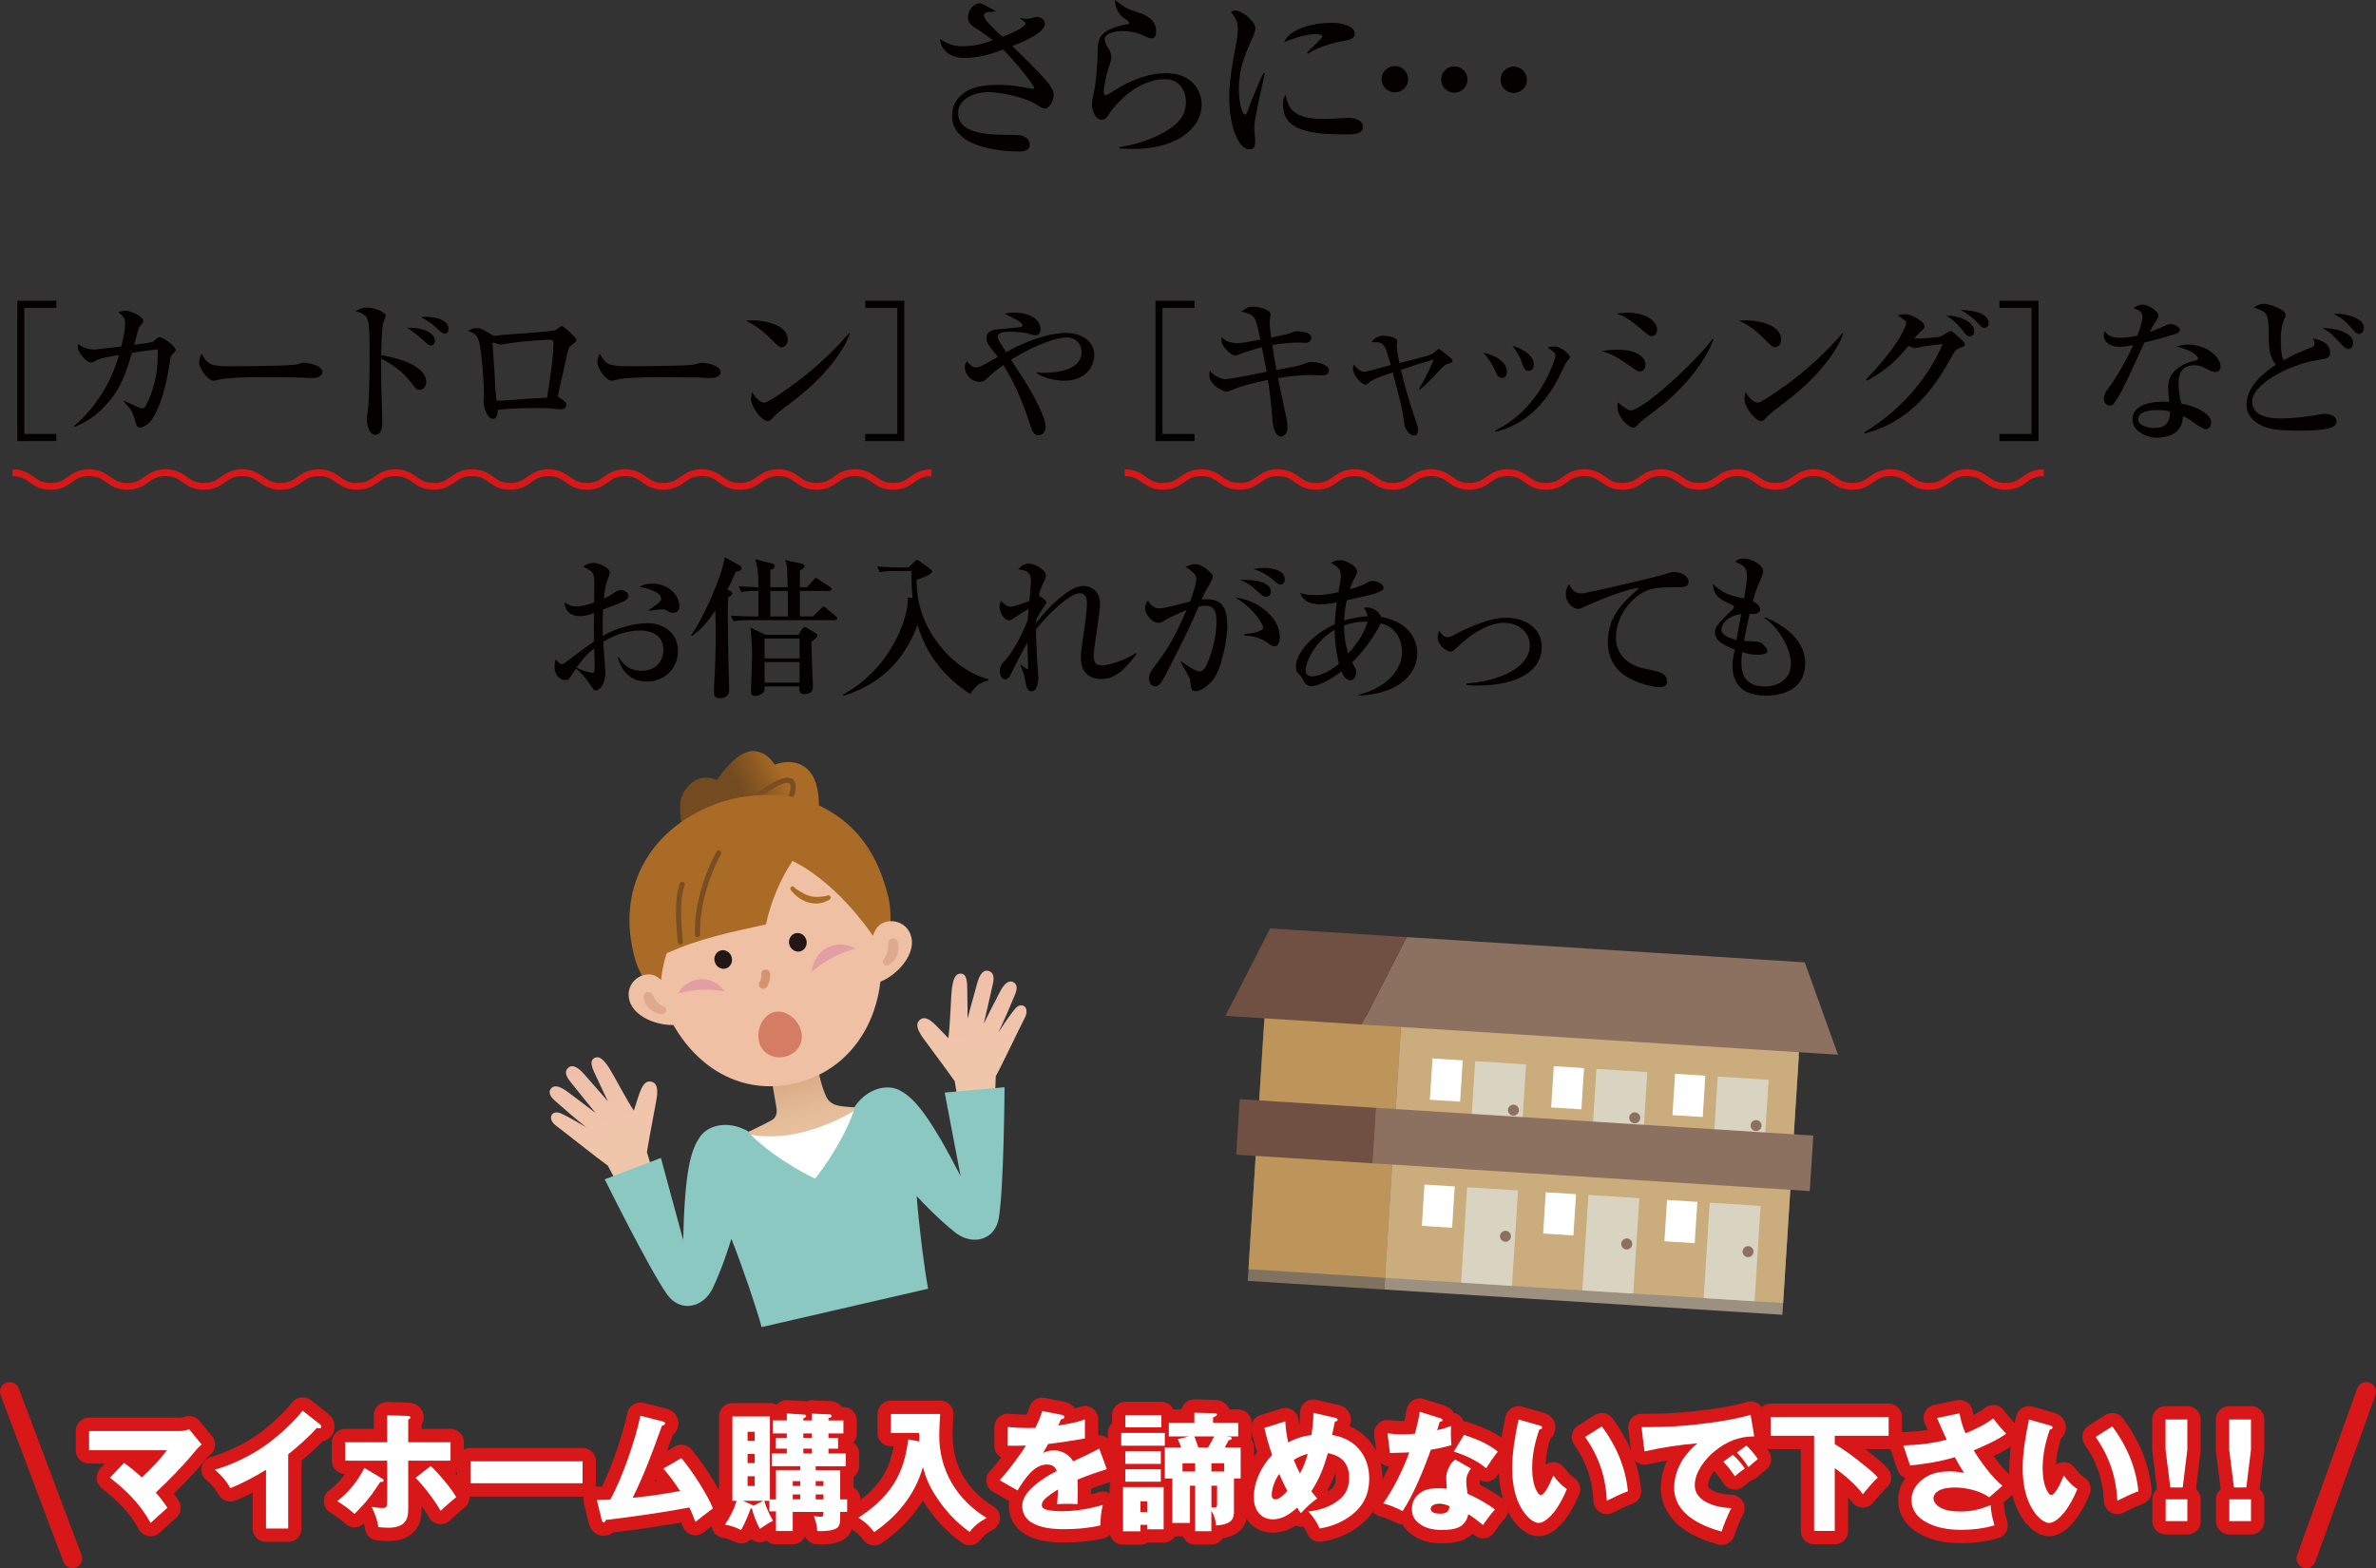 <?xml version="1.0" encoding="UTF-8"?><svg id="_レイヤー_1" xmlns="http://www.w3.org/2000/svg" xmlns:xlink="http://www.w3.org/1999/xlink" viewBox="0 0 1595.92 1053.38"><rect x="0" y="0" width="1595.92" height="1053.38" fill="#333333" stroke="none"/><defs><style>.cls-1{stroke-width:13px;}.cls-1,.cls-2,.cls-3,.cls-4,.cls-5{fill:none;}.cls-1,.cls-2,.cls-4{stroke:#d71718;}.cls-1,.cls-3,.cls-4,.cls-5{stroke-linecap:round;stroke-linejoin:round;}.cls-6{fill:url(#linear-gradient-2);}.cls-7{fill:#fff;}.cls-8{fill:#d9d4c2;}.cls-2{stroke-miterlimit:10;stroke-width:4.57px;}.cls-9{fill:#bd955a;}.cls-10{fill:#7f735f;}.cls-11{fill:#a96b25;}.cls-12{fill:#efc0a3;}.cls-13{fill:#040000;}.cls-14{fill:#221714;}.cls-15{fill:#efea3c;}.cls-16{fill:#8c7161;}.cls-17{fill:#e19ea3;}.cls-18{fill:#d57c64;}.cls-3{stroke:#d69370;stroke-width:5.9px;}.cls-19{fill:#efc1a4;}.cls-20{fill:#6f5043;}.cls-21{fill:#9c9180;}.cls-4{stroke-width:17.94px;}.cls-22{fill:#8bc8c2;}.cls-23{fill:url(#linear-gradient-3);}.cls-5{stroke:#7a4e22;stroke-width:3.47px;}.cls-24{fill:url(#linear-gradient);}.cls-25{fill:url(#linear-gradient-4);}.cls-26{fill:#dfa990;}.cls-27{fill:#cbac7c;}</style><linearGradient id="linear-gradient" x1="1183.36" y1="1883.31" x2="1161.63" y2="1830.87" gradientTransform="translate(700.95 -1516.65) rotate(149.01) scale(1 -1)" gradientUnits="userSpaceOnUse"><stop offset="0" stop-color="#f0c6ab"/><stop offset="1" stop-color="#efbeaa"/></linearGradient><linearGradient id="linear-gradient-2" x1="-698.2" y1="1332.74" x2="-698.2" y2="1374.46" gradientTransform="translate(-447.36 -419.09) rotate(167.03) scale(1 -1)" gradientUnits="userSpaceOnUse"><stop offset="0" stop-color="#d8aa83"/><stop offset=".6" stop-color="#e4bb98"/><stop offset="1" stop-color="#e9c2a0"/></linearGradient><linearGradient id="linear-gradient-3" x1="-622.6" y1="1439.16" x2="-593.06" y2="1439.16" gradientTransform="translate(-666.68 -481.69) rotate(153.61) scale(1 -1)" gradientUnits="userSpaceOnUse"><stop offset="0" stop-color="#a96b25"/><stop offset=".5" stop-color="#8c5922"/><stop offset="1" stop-color="#744b21"/></linearGradient><linearGradient id="linear-gradient-4" x1="5791.41" y1="384.25" x2="5769.68" y2="331.81" gradientTransform="translate(-5323.11 -128.89) rotate(5.05)" xlink:href="#linear-gradient"/></defs><g><path class="cls-13" d="m11.61,296.3v-94.3h26.24v4.81h-21.54v84.68h21.54v4.81H11.61Z"/><path class="cls-13" d="m115.39,238.59c-.73.73-.84,1.15-1.36,5.02-.94,6.06-4.08,26.03-11.5,37.43-2.72,4.29-6.59,6.17-8.57,6.17-1.78,0-2.4-1.57-2.93-3.45-1.99-7.11-2.2-7.74-7.84-14.01l.31-.52c1.36.63,7.42,3.56,8.68,4.08,2.2.94,2.51,1.04,3.14,1.04,1.46,0,1.99-.73,2.4-1.46,5.44-9.72,8.89-23.63,8.15-38.26-7.53.84-11.92,1.57-17.25,2.4-4.91,16.94-8.78,26.24-19.13,36.8-4.91,5.02-11.4,9.93-19.45,12.96l-.42-.52c14.74-12.44,24.99-29.27,30.32-47.78-3.35.52-12.76,2.09-14.85,3.35-2.61,1.57-2.93,1.67-4.18,1.67-2.51,0-8.68-6.27-8.68-10.66,0-.52.21-.94.52-1.67,2.51,2.2,7.11,3.66,10.77,3.66.63,0,14.64-1.67,17.98-2.09,1.57-6.48,2.61-12.55,2.61-15.16,0-3.66-1.46-5.44-4.6-7.84.84-.31,2.51-1.05,4.81-1.05,3.76,0,11.92,3.97,11.92,7,0,.94-.31,1.25-2.2,3.45-.63.84-.94,1.67-1.67,4.18-.31,1.36-1.88,7.11-2.2,8.26,4.08-.52,11.4-1.46,12.23-1.88.63-.31,2.93-2.51,3.45-2.82.42-.21.94-.31,1.67-.31,2.2,0,10.46,5.96,10.46,8.57,0,.73-.21.94-2.61,3.45Z"/><path class="cls-13" d="m209.54,253.96c-1.67,0-4.29-.1-6.38-.31-1.99-.1-27.5-.31-29.27-.31-6.06,0-22.06.31-26.87,1.67-1.88.52-2.72.73-3.55.73-3.87,0-9.72-8.26-9.72-12.44,0-1.36.42-3.14,1.67-5.85,3.66,7.32,6.17,8.57,18.61,8.57,6.06,0,42.34-.1,45.9-1.36,1.57-.52,2.82-1.05,4.18-1.05.21,0,12.44.94,12.44,6.48,0,1.78-1.99,3.87-7,3.87Z"/><path class="cls-13" d="m282.11,261.91c-2.3,0-2.93-.73-6.59-5.65-5.65-7.32-14.01-12.86-19.55-15.26,0,2.4.1,14.64.1,16.62.1,4.08.73,22.06.73,25.72,0,1.57,0,8.78-4.7,8.78s-5.75-8.47-5.75-9.93.31-3.55.42-4.29c1.46-8.47,1.46-30.84,1.46-40.57,0-14.74,0-22.48-2.72-25.09-2.2-2.09-5.02-2.72-6.69-3.14,1.15-.73,3.87-2.51,7.32-2.51,5.96,0,12.96,3.35,12.96,5.23,0,.84-1.36,4.39-1.67,5.12-1.05,3.56-1.36,17.15-1.36,21.64,5.86,1.05,30.21,5.54,30.21,17.98,0,2.4-1.46,5.33-4.18,5.33Zm7.42-29.9c-1.57,0-2.09-.52-6.9-4.91-.1,0-5.33-4.6-9.1-6.9,8.47-.52,18.61,2.72,18.61,8.68,0,2.4-1.57,3.14-2.61,3.14Zm9.3-7.84c-1.36,0-2.4-.84-7.42-5.44-.73-.63-3.14-2.72-8.57-5.65,1.46-.21,1.88-.31,2.82-.31.42,0,15.58,0,15.58,8.05,0,1.57-.84,3.35-2.4,3.35Z"/><path class="cls-13" d="m382.33,233.26c-.73,1.05-3.76,14.95-4.39,18.19-.31,1.36-3.24,14.22-3.24,14.43,0,.63.21.73,2.4,2.2,2.2,1.36,3.24,2.09,3.24,3.76,0,2.09-1.57,3.14-3.66,3.14-.94,0-1.36-.1-5.12-.52-2.3-.31-4.18-.31-10.66-.31-8.89,0-17.77,0-26.55,1.25,0,1.05-.1,5.96-3.24,5.96-3.97,0-6.27-7.95-6.27-11.71,0-.63.31-3.66.31-3.76,0-7.32-1.46-29.9-3.55-37.01-1.25-4.08-3.35-5.12-7.21-6.59,1.25-.73,3.24-1.88,5.65-1.88,3.03,0,4.5.94,10.04,4.29,1.15.73,1.88.94,2.72.94.73,0,1.99-.21,2.93-.42,2.51-.52,34.4-2.2,37.53-3.55.73-.31,3.35-2.61,4.08-2.61,1.36,0,9.93,7.84,9.93,9.51,0,1.15-4.39,3.87-4.91,4.7Zm-12.23-5.02c-3.97,0-16.94.63-29.06,2.51-.63.1-3.97.73-4.81.73s-5.12-1.46-5.12-1.46c-.31,0-.31.42-.31.63,0,1.46,1.25,16.2,1.36,19.34.21,5.12.52,14.32,1.46,19.03,1.78.21,2.4.21,4.7,0,9.72-.73,19.45-1.46,29.17-1.88.31-2.09.63-3.87,2.82-19.24.84-5.65,1.57-16.62,1.57-17.46,0-1.15-.84-2.2-1.78-2.2Z"/><path class="cls-13" d="m477.01,253.96c-1.67,0-4.29-.1-6.38-.31-1.99-.1-27.5-.31-29.27-.31-6.06,0-22.06.31-26.87,1.67-1.88.52-2.72.73-3.55.73-3.87,0-9.72-8.26-9.72-12.44,0-1.36.42-3.14,1.67-5.85,3.66,7.32,6.17,8.57,18.61,8.57,6.06,0,42.34-.1,45.9-1.36,1.57-.52,2.82-1.05,4.18-1.05.21,0,12.44.94,12.44,6.48,0,1.78-1.99,3.87-7,3.87Z"/><path class="cls-13" d="m525.06,233.26c-1.78,0-3.14-1.46-6.69-5.02-8.57-8.68-13.7-10.98-17.46-12.76,1.88-.21,3.14-.31,5.12-.31,3.55,0,23.1,1.46,23.1,13.07,0,3.24-2.4,5.02-4.08,5.02Zm9.41,34.81c-3.87,3.03-10.14,7.53-13.7,10.77-.63.52-3.03,3.35-3.66,3.66-.52.31-1.05.42-1.46.42-3.76,0-11.19-9.51-11.19-14.64,0-1.78.42-3.55.73-4.91,3.35,5.65,6.48,7.11,8.26,7.11,2.93,0,20.39-12.75,24.15-15.68,17.04-13.28,27.08-24.57,32.72-31.05l.42.21c-1.67,6.69-12.13,25.3-36.28,44.12Z"/><path class="cls-13" d="m581.16,296.3v-4.81h21.54v-84.68h-21.54v-4.81h26.24v94.3h-26.24Z"/><path class="cls-13" d="m714.99,255.74c-3.87,0-11.6-.63-18.61-5.02v-.73c1.15.31,1.88.42,4.5.42,6.8,0,25.61-.94,25.61-14.01,0-3.97-2.61-9.72-10.25-9.72-5.44,0-20.18,4.18-37.11,15.05,1.46,2.3,8.26,12.65,9.62,14.85,4.6,7.42,13.59,23.52,13.59,30.01,0,4.08-2.51,5.75-4.5,5.75-3.03,0-4.29-1.88-5.75-6.38-3.55-10.77-8.57-25.82-18.19-40.77-5.85,4.18-7.74,6.06-10.66,8.89-.63.63-2.51,2.4-5.23,2.4-5.44,0-9.93-4.7-9.93-9.83,0-2.2.63-2.93,1.36-3.87,3.03,3.45,4.39,3.97,5.96,3.97,2.4,0,2.93-.21,14.85-7-.94-1.25-5.44-6.8-6.27-8.05-.94-1.46-1.36-2.93-1.36-4.39,0-5.65,5.75-6.06,8.68-6.17,1.36-.1,14.22-1.25,14.95-1.67.31-.21.52-.52.52-.84,0-2.09-5.02-4.5-12.02-7.84,1.57-.42,3.55-.84,6.59-.84,7.95,0,17.56,3.35,17.56,11.4,0,2.4-1.36,3.87-3.35,3.87-1.15,0-1.78-.21-4.81-1.15-1.67-.52-6.9-1.25-12.44-1.25-3.14,0-8.05.21-8.05,3.55,0,.63.31,1.78,1.05,3.03,1.46,2.3,3.66,5.85,4.5,7.21,3.66-2.09,6.59-3.66,11.4-5.75,14.53-6.27,24.46-7.21,28.54-7.21,9.93,0,19.24,4.81,19.24,15.06,0,7.53-5.96,17.04-19.97,17.04Z"/><path class="cls-13" d="m776.11,296.3v-94.3h26.24v4.81h-21.54v84.68h21.54v4.81h-26.24Z"/><path class="cls-13" d="m887.26,252.18c-1.26,0-6.8-.31-7.84-.31-5.96,0-15.06,1.15-21.01,2.09.94,4.39,4.91,23.63,5.75,27.5.63,3.24.63,5.44.63,5.75,0,4.39-2.82,6.06-4.39,6.06-1.88,0-5.02-2.09-5.75-11.19-.84-10.66-1.36-16.62-3.03-26.87-12.02,2.4-19.03,4.7-20.91,5.44-5.65,2.3-5.85,2.4-6.9,2.4-2.51,0-11.6-4.5-11.6-11.4,0-1.05.21-1.78.42-2.82,2.3,3.66,7.32,5.85,11.08,5.85,2.51,0,22.79-4.18,27.08-4.91-.42-2.72-.84-4.39-3.24-16.52-4.91,1.25-10.04,2.93-15.68,5.02-1.57.52-1.67.63-2.2.63-2.61,0-7.74-5.12-8.99-8.47-.31-1.15-.31-2.93-.21-3.97,2.3,1.99,4.71,4.08,11.29,4.08,2.09,0,12.02-1.88,14.74-2.4-3.24-16.2-3.24-16.31-12.75-18.82,3.87-2.72,4.91-3.35,7.74-3.35,2.3,0,11.92,1.36,11.92,5.44,0,.73-.63,3.97-.63,4.7s.1,4.39,1.05,10.66c10.77-2.2,11.6-2.51,12.75-2.93,3.03-1.25,3.35-1.36,4.6-1.36.73,0,6.9.52,8.47,2.09.73.63,1.15,1.57,1.15,2.51,0,1.36-1.57,3.24-3.66,3.24-.73,0-4.08-.21-4.7-.21-1.78,0-8.57.1-17.88,1.57.42,2.72,2.3,14.53,2.82,16.83,13.07-2.4,14.53-2.61,17.15-3.66,3.55-1.36,4.08-1.67,6.48-1.67,2.82,0,11.6,1.25,11.6,5.54,0,3.45-3.34,3.45-5.33,3.45Z"/><path class="cls-13" d="m953.24,261.18c6.27-11.08,8.26-16,9.72-19.66-10.87,3.14-11.5,3.35-21.95,6.9,2.82,12.23,6.17,23.31,10.35,35.44.73,2.2,1.15,3.56,1.15,5.02,0,2.2-.94,3.66-2.72,3.66-3.45,0-6.27-4.91-6.69-8.36-.94-8.36-1.26-9.83-7.63-33.98-6.8,2.3-11.19,3.76-14.32,5.65-.63.42-3.14,2.61-3.87,2.61-2.2,0-8.47-5.75-8.47-10.66,0-1.36.31-2.2.52-3.03,1.78,2.2,3.97,4.91,6.8,4.91,1.67,0,2.09-.1,13.07-3.14.73-.21,4.29-1.05,4.91-1.26-4.18-15.58-4.81-15.58-12.96-15.37,1.88-2.93,4.91-4.39,8.26-4.39,1.78,0,9.1,1.05,9.1,3.35,0,.52-.31,2.72-.31,3.24,0,3.14.94,7.74,1.78,11.71,17.35-4.29,21.12-5.12,23.31-7.11.52-.42,2.61-2.3,3.03-2.3.63,0,2.93,1.88,3.66,2.51,5.02,3.97,5.65,4.39,5.65,5.33,0,1.46-1.05,1.46-3.66,2.3-1.99.63-4.08,3.24-6.48,5.75-1.25,1.36-7.32,7.84-11.6,11.4l-.63-.52Z"/><path class="cls-13" d="m1012.21,249.57c0,2.72-1.46,4.29-3.34,4.29-2.61,0-3.66-2.51-4.81-5.23-1.67-3.97-4.6-8.26-7.63-11.5,8.26,1.15,15.79,6.59,15.79,12.44Zm-7.94,39.62c31.05-14.85,40.56-49.03,40.56-50.29,0-2.09-3.24-4.18-5.54-5.44,1.26-.42,2.82-.73,4.7-.73,4.81,0,10.56,5.65,10.56,7.11,0,.63-.21.84-2.3,3.24-.52.63-5.12,10.45-6.17,12.34-14.22,25.72-30.74,31.78-41.61,34.71l-.21-.94Zm26.03-44.43c0,1.99-1.05,4.39-3.55,4.39s-2.93-1.25-4.6-5.85c-1.05-2.93-2.82-6.59-6.27-10.98,9.51,2.61,14.43,8.05,14.43,12.44Z"/><path class="cls-13" d="m1101.45,249.57c-1.36,0-1.78-.21-5.54-2.93-9.3-6.69-13.28-8.68-20.07-10.87,3.66-.52,6.59-.84,11.19-.84,13.17,0,18.19,5.65,18.19,9.93,0,.63-.11,4.7-3.76,4.7Zm7.95-23.84c-1.57,0-2.2-.52-8.26-5.65-7-5.85-10.46-7.95-15.47-9.41,2.4-.31,4.5-.63,7.32-.63,13.49,0,20.07,6.38,20.07,11.19,0,.73-.21,4.5-3.66,4.5Zm6.48,46.94c-3.87,3.03-8.78,6.69-13.17,10.04-.63.42-2.82,2.82-3.24,3.35-.84.84-1.67,1.25-2.61,1.25-2.09,0-10.46-6.06-10.46-14.53,0-1.15.11-1.57.42-2.51,1.26,1.36,6.59,5.44,8.26,5.44,8.26,0,43.39-31.99,55.2-48.09l.63.31c-5.33,15.47-21.22,33.77-35.02,44.75Z"/><path class="cls-13" d="m1192.32,233.26c-1.78,0-3.14-1.46-6.69-5.02-8.57-8.68-13.7-10.98-17.46-12.76,1.88-.21,3.13-.31,5.12-.31,3.55,0,23.11,1.46,23.11,13.07,0,3.24-2.4,5.02-4.08,5.02Zm9.41,34.81c-3.87,3.03-10.14,7.53-13.7,10.77-.63.52-3.03,3.35-3.66,3.66-.52.31-1.05.42-1.47.42-3.76,0-11.19-9.51-11.19-14.64,0-1.78.42-3.55.73-4.91,3.34,5.65,6.48,7.11,8.26,7.11,2.93,0,20.39-12.75,24.15-15.68,17.04-13.28,27.08-24.57,32.72-31.05l.42.21c-1.67,6.69-12.13,25.3-36.28,44.12Z"/><path class="cls-13" d="m1252.23,290.45c23.42-14.22,42.13-35.02,52.69-59.38-5.02.52-13.28,1.57-15.58,2.2q-2.4.63-2.82.63c-.94,0-3.55-1.05-4.6-1.67-8.57,10.56-15.26,16.52-27.81,23.52l-.84-.73c23.42-24.36,27.08-36.8,27.18-37.95.21-1.36-3.66-3.76-5.75-5.23,1.46-.42,3.66-.84,5.12-.84,3.76,0,12.86,4.7,12.86,8.26,0,1.15-.31,1.46-3.14,3.97-1.36,1.25-2.4,2.61-3.76,4.18,3.14.21,15.47-.63,17.88-1.46,1.15-.42,5.44-3.56,6.48-3.56s1.46.42,5.86,4.39c3.24,3.03,3.66,3.35,3.66,4.6,0,1.05-.1,1.15-3.34,2.4-2.93,1.15-3.66,2.51-5.75,6.38-10.14,18.3-25.82,42.76-58.02,51.02l-.31-.73Zm73.81-67.96c0,2.09-1.15,3.45-3.03,3.45-1.46,0-2.4-1.05-3.45-2.3-3.03-3.87-6.38-8.26-12.34-11.71,7.94-.1,18.82,3.87,18.82,10.56Zm9.72-5.33c0,2.51-1.78,3.14-2.93,3.14-1.36,0-1.67-.42-5.23-4.18-.94-1.05-5.86-5.75-10.98-7.84,8.57-.1,19.13,2.09,19.13,8.89Z"/><path class="cls-13" d="m1342.99,296.3v-4.81h21.54v-84.68h-21.54v-4.81h26.24v94.3h-26.24Z"/><path class="cls-13" d="m1461.82,224.06c-7,2.4-14.22,4.39-21.43,5.96-13.07,28.75-15.68,34.4-20.28,40.67-.31.52-1.36,1.78-2.93,1.78-1.36,0-4.08-1.15-4.08-4.81,0-2.61,1.46-4.6,2.3-5.75,3.35-4.6,10.04-13.9,17.46-30.11-2.3.52-5.23,1.15-8.78,1.15-9.2,0-11.08-5.23-11.08-7.63,0-1.05.31-1.99.73-3.03,1.67,3.14,4.81,4.6,10.87,4.6,3.24,0,6.38-.42,10.98-1.46.52-1.36,3.55-9.2,3.55-12.65,0-3.87-4.29-5.12-6.06-5.65,1.78-1.57,3.66-2.51,5.96-2.51,3.97,0,10.77,4.39,10.77,7.42,0,1.36-1.36,3.14-1.88,3.97-1.99,3.03-2.51,4.08-4.08,7,2.61-.84,5.23-1.88,7.53-2.93,4.81-2.2,5.33-2.51,6.59-2.51,1.46,0,6.27,1.78,6.27,4.08,0,1.36-1.46,2.09-2.4,2.4Zm26.24,25.82c-1.88,0-3.55-.84-4.18-1.15-4.6-2.51-6.17-3.35-9.93-3.35-10.04,0-10.66,8.15-10.66,12.23,0,5.54,1.15,10.25,1.88,13.49,9.93,1.78,20.07,6.9,20.07,12.65,0,1.05-.63,4.6-3.45,4.6-1.99,0-6.27-3.03-8.47-4.6-3.66-2.72-4.91-3.24-7.11-4.18-.1,2.3-.42,6.9-3.97,10.14-4.29,3.97-11.71,4.29-13.28,4.29-8.36,0-16.62-5.02-16.62-12.23,0-8.36,9.2-11.92,20.28-11.92,1.88,0,3.14.1,4.5.21-.63-5.44-.84-7.32-.84-9.83,0-12.65,12.44-16.41,16.83-17.77.42-.1,2.4-.52,2.72-.73.42-.31.52-.73.52-1.05,0-2.09-5.54-5.96-14.43-7.84,2.61-.84,5.02-1.36,7.84-1.36,12.86,0,21.75,8.68,21.75,14.64,0,2.09-1.05,3.76-3.45,3.76Zm-39.21,25.61c-1.99,0-12.65,0-12.65,6.17,0,4.39,7.11,5.85,10.98,5.85,10.56,0,10.46-8.36,10.35-10.98-2.09-.63-3.55-1.05-8.68-1.05Z"/><path class="cls-13" d="m1567.84,286.16c-4.08,2.82-16,3.14-21.33,3.14-17.77,0-22.06-1.05-27.29-3.35-3.24-1.46-10.25-5.65-10.25-14.32,0-11.08,10.04-20.39,19.65-26.56-4.18-5.33-4.7-10.66-4.7-20.28-.1-14.53-1.15-15.26-10.04-18.19,1.78-1.67,4.91-2.51,7.11-2.51s14.22,3.45,14.22,7.42c0,.84-.21,1.36-1.67,5.02-1.46,3.55-1.57,9.83-1.57,12.65,0,3.87.21,9.62,1.99,12.75,6.8-3.76,11.08-5.65,18.4-8.47,1.25-.42,2.2-.94,2.2-2.72,0-.73-.21-1.57-.84-3.35,3.14.63,11.4,2.3,11.4,9.41,0,3.76-1.36,3.97-9.2,5.23-20.07,3.35-43.18,16.83-43.18,27.6s13.17,11.5,19.24,11.5c1.05,0,12.86-.21,24.78-2.51,2.4-.42,3.45-.63,4.81-.63,3.03,0,7.84,1.46,7.84,5.02,0,1.67-.94,2.61-1.57,3.14Zm9.72-51.75c-1.99,0-3.55-1.78-4.91-3.14-6.17-6.69-7.32-7.95-12.75-10.87,8.26-.21,20.6,2.93,20.6,9.83,0,1.36-.63,4.18-2.93,4.18Zm7.11-10.04c-1.67,0-2.51-.84-7.11-6.06-4.08-4.6-7.32-6.06-10.04-7.32,1.57-.21,1.99-.21,2.82-.21,4.81,0,17.46,2.51,17.46,9.51,0,2.09-1.46,4.08-3.14,4.08Z"/><path class="cls-13" d="m434.69,457.82c-11.4,0-17.36-7-19.76-16.52h.52c2.2,3.35,5.96,9.3,15.58,9.3,10.14,0,14.53-7.21,14.53-13.9,0-12.44-12.23-13.17-15.26-13.17-8.89,0-17.56,2.93-25.09,7.63.1,3.35,1.46,19.24,1.46,21.01,0,7.42-4.29,11.71-6.27,11.71-1.25,0-1.67-.52-5.12-5.54-2.72-4.08-7-8.36-8.36-9.2-1.25,1.67-3.03,4.39-4.08,6.06-.73.94-1.36,1.67-2.61,1.67-4.5,0-7.74-3.76-7.74-8.78,0-2.2.42-3.97.84-5.23,1.78,2.2,2.61,3.24,4.18,3.24.84,0,1.78-.63,4.39-2.61,2.61-2.09,10.45-8.05,17.04-12.55-.1-7-.1-8.99,0-19.13-1.99.73-5.23,2.09-9.2,2.09-9.51,0-10.45-7-10.66-9.3,3.55,2.09,4.7,2.72,7.74,2.72,2.3,0,5.33-.21,12.23-2.61,0-2.09.1-11.4.1-13.28,0-3.66-.1-5.75-2.3-7.84-.21-.21-4.7-2.72-5.12-2.93,1.78-1.67,4.81-2.51,7-2.51,2.93,0,10.87,3.03,10.87,6.59,0,.73-1.36,4.5-1.99,6.17-1.05,2.72-1.78,9.41-1.88,11.19,1.05-.52,3.76-1.78,5.85-3.24,2.82-1.88,3.56-2.4,5.44-2.4,2.72,0,5.12,1.78,5.12,3.66,0,2.09-1.99,3.35-3.45,3.97-3.55,1.57-8.99,3.66-13.59,5.33-.42,8.15-.31,15.58-.21,17.77,10.46-6.17,22.69-8.57,30.11-8.57,9.51,0,20.39,5.65,20.39,18.71,0,10.77-8.15,20.49-20.7,20.49Zm-35.65-22.27c-6.27,5.12-8.68,8.57-11.81,13.07,4.81,2.09,9.2,3.35,10.66,3.35.42,0,.94-.1,1.15-.63.42-.63.42-4.5.42-5.85s-.31-8.36-.42-9.93Zm53.32-23.94c-1.67,0-2.09-.21-5.65-2.09-.42-.21-.94-.21-1.88-.21-1.46,0-7.95.84-9.2,1.04v-.42c.84-.73,5.23-3.66,6.06-4.29,1.05-.84,2.4-1.99,2.4-3.35,0-4.81-9.93-7.32-14.64-8.05,1.36-.84,3.76-2.2,8.68-2.2,10.77,0,18.19,7.63,18.19,15.16,0,.84,0,4.39-3.97,4.39Z"/><path class="cls-13" d="m494.19,384.11c-2.2,5.12-3.76,8.26-5.65,12.02l1.78.73c.84.31,1.57,1.05,1.57,1.99,0,.52-1.15,1.57-2.72,2.3-.21,2.51-.31,5.33-.31,9.93,0,16.41.63,45.37.84,49.56.1,1.57.1,1.88.1,2.51,0,5.75-5.33,5.86-6.27,5.86-3.97,0-3.97-2.3-3.97-4.7,0-1.05.1-2.82.1-3.45.84-16,1.05-24.88,1.05-32.83,0-6.59-.1-11.19-.21-17.98-3.55,5.44-8.89,12.44-15.79,17.25l-.52-.73c7.53-9.72,21.12-40.15,22.58-52.27l10.04,5.44c1.15.63,1.36,1.88,1.36,2.2,0,1.57-3.24,2.09-3.97,2.2Zm66.49,32.51h-56.67c-6.38,0-8.68.21-11.29.73l-1.78-3.87c6.38.52,13.8.63,14.95.63h3.55v-17.15c-6.27,0-8.68.21-11.6.73l-1.67-3.87c4.08.31,5.02.42,13.28.63-.21-10.45-.31-12.55-2.2-18.82l11.71,3.03c.42.1,1.36.52,1.36,1.78,0,1.46-1.78,2.09-2.93,2.4v11.6h11.71c-.1-3.35-.31-9.1-.42-11.71-.21-3.24-.42-4.08-1.36-6.59l11.4,2.61c.63.1,1.57.52,1.57,1.57s-.31,1.25-3.03,3.03v11.08h4.81l4.29-4.81c.73-.84,1.04-1.36,1.67-1.36.31,0,1.36.73,1.99,1.15l7.53,4.91c.42.31,1.05.63,1.05,1.46,0,.94-.84,1.15-1.57,1.15h-19.76v17.15h8.78l5.33-5.23c.31-.31,1.46-1.36,1.78-1.36.52,0,1.05.42,1.88,1.15l6.27,5.23c.52.42,1.05.94,1.05,1.57,0,1.04-.94,1.15-1.67,1.15Zm-15.68,14.43c0,4.81,1.05,28.86,1.05,30.53,0,4.18-3.87,4.7-5.65,4.7-2.61,0-3.76-.84-3.45-5.23h-23.42c0,3.03,0,3.35-.52,3.87-1.25,1.46-3.76,2.61-5.96,2.61-1.99,0-2.61-1.15-2.61-3.35,0-3.66.73-19.86.73-23.1,0-7.74-.52-13.17-1.15-19.45l10.25,4.81h22.06l2.09-3.45c.42-.73,1.36-1.78,2.4-1.78.31,0,1.46.73,1.99,1.05l5.12,3.14c.94.52,1.15,1.05,1.15,1.57,0,.94-.42,1.25-4.08,4.08Zm-7.95-2.09h-23.52v13.28h23.52v-13.28Zm0,15.79h-23.52v13.8h23.52v-13.8Zm-7.95-47.78h-11.71v17.15h11.81c.1-5.75,0-11.4-.1-17.15Z"/><path class="cls-13" d="m566.29,466.5c31.78-17.04,44.22-51.65,43.49-65.13l3.14.31c-.84-8.99-.73-14.53-.63-18.09h-10.04c-6.48,0-8.78.31-11.4.73l-1.67-3.87c6.38.63,13.7.73,14.95.73h6.17l3.87-3.87c.73-.73,1.36-1.15,1.78-1.15.73,0,1.25.42,2.09,1.05l6.59,4.91c.73.52,1.46,1.15,1.46,1.78,0,1.99-7.53,4.7-10.35,5.54-.84,33.35,25.09,61.06,48.2,66.81v.84c-4.18,1.15-8.26,2.2-12.13,9.2-17.04-10.87-30.21-27.18-35.44-46.63-6.69,17.56-19.03,38.06-49.77,47.78l-.31-.94Z"/><path class="cls-13" d="m763.33,439.42c-9.1,12.34-15.68,16.73-23.73,16.73-3.66,0-13.59-1.15-13.59-14.22,0-4.39.31-6.17,2.72-22.27.84-5.54,1.36-12.34,1.36-14.32,0-1.57,0-6.8-5.02-6.8-6.38,0-22.06,14.74-29.27,24.36,0,5.54,1.05,23.73,1.05,24.15,0,.52.63,8.36.63,8.57,0,2.2-.94,8.78-4.5,8.78-2.4,0-3.24-1.46-3.97-5.23-1.05-5.65-1.36-7.21-3.76-12.23l.52-.31c.21.21,4.08,2.93,4.39,2.93.42,0,.42-.63.42-1.25s-.42-13.9-.52-16.52c-4.08,7-9.2,17.15-10.14,19.13-1.78,3.76-2.51,5.33-4.81,5.33-3.14,0-3.55-4.08-3.55-5.44,0-3.45,1.88-5.54,4.7-8.47,1.88-2.09,9.3-12.96,14.11-26.03.21-3.45.21-3.87.52-7.21-3.97,2.2-4.5,2.61-9.51,5.96-1.36.94-2.4,1.57-3.76,1.57-3.35,0-6.27-5.54-6.27-9.2,0-1.67.63-2.82,1.05-3.66,2.82,2.61,4.29,3.76,6.8,3.76s11.4-3.55,12.23-3.87c.21-2.61,1.05-11.08,1.05-13.17,0-6.8-3.66-7.32-8.57-8.05,1.05-1.15,3.45-3.87,7.11-3.87s11.5,4.08,11.5,7.95c0,.63-.1,1.78-1.36,4.29-1.88,3.87-2.4,4.91-3.35,9.3.52.21,5.02,2.93,5.02,4.5,0,.52-.42,1.05-3.76,6.17-2.09,3.24-2.82,5.23-3.14,6.06,0,.52-.1,1.25-.1,1.67,7.95-10.25,22.37-24.88,31.68-24.88,1.78,0,11.4.73,11.4,12.13,0,2.72-1.05,10.14-2.09,17.46-1.15,7.32-2.2,14.53-2.2,17.04,0,5.44,1.88,6.69,5.54,6.69,5.02,0,16.62-3.97,22.58-8.26l.63.73Z"/><path class="cls-13" d="m814.46,457.09c-1.99,2.2-7.11,7.21-10.98,7.21-3.35,0-3.55-1.57-3.97-6.59-.1-.94-.42-2.2-1.05-3.24-1.88-3.24-5.12-8.99-5.54-9.83l.42-.42c3.97,2.82,9.72,6.8,12.34,6.8,1.99,0,3.35-1.57,4.08-3.03,7.32-14.74,7.32-28.86,7.32-30.21,0-3.45,0-10.87-7-10.87-.52,0-2.4,0-4.91.52-7,16-8.26,18.4-19.66,40.88-2.09,4.18-4.91,9.83-7,11.71-.73.63-1.46,1.05-2.51,1.05-1.46,0-4.18-1.05-4.18-5.23,0-3.24,1.36-5.12,3.03-7.32,7.84-10.45,12.55-16.62,22.16-38.79-4.81,2.2-12.44,5.44-14.22,6.69-1.36.94-2.72,1.99-4.6,1.99-4.39,0-9.1-5.75-9.1-9.93,0-2.4,1.25-4.08,1.99-5.12.84,1.78,3.45,5.33,7.42,5.33,2.09,0,4.7-.52,8.78-1.57,1.88-.42,10.25-2.51,12.02-2.93,1.46-3.87,4.29-11.71,4.29-15.47s-6.06-7.11-7.32-7.84c1.36-.73,3.66-1.88,6.27-1.88,2.93,0,5.96,1.15,10.87,5.96.73.73,1.15,1.15,1.15,2.09,0,1.88-1.46,4.29-1.99,5.23-2.09,3.45-2.93,4.7-5.44,10.45,1.05-.1,1.99-.21,3.35-.21,11.08,0,13.9,6.48,13.9,18.4,0,8.57-4.08,29.59-9.93,36.17Zm41.71-22.9c-1.57,0-2.93-.94-5.33-2.72-5.44-3.76-10.66-4.29-14.95-4.6v-.94c4.39-.31,12.65-1.88,12.65-4.18,0-1.67-5.23-12.34-18.82-20.39,13.28,1.26,29.9,12.34,29.9,26.45,0,3.14-.84,6.38-3.45,6.38Zm-5.85-33.25c-1.67,0-3.14-1.36-6.38-4.29-1.36-1.36-6.07-5.75-11.4-7,10.04-.73,21.12,1.36,21.12,7.74,0,1.99-1.46,3.55-3.34,3.55Zm9.83-8.26c-1.47,0-1.99-.52-6.48-4.39-1.15-.94-4.6-3.14-7.74-4.6-1.88-.84-2.93-1.05-4.29-1.36,1.99-.42,4.08-.84,7.21-.84,2.2,0,14.12.21,14.12,7.74,0,1.78-.84,3.45-2.82,3.45Z"/><path class="cls-13" d="m912.64,467.33v-.73c11.29-2.3,29.07-12.13,29.07-28.75,0-3.66-1.15-16-14.32-19.13-.94,2.4-8.15,15.58-19.24,26.35,2.51,4.39,2.82,4.81,2.82,6.38,0,1.46-.84,5.54-3.97,5.54-3.34,0-5.23-4.18-5.96-5.96-11.6,8.78-18.3,9.93-20.18,9.93-3.45,0-5.02-2.93-5.86-4.7-.94-1.78-1.05-1.88-3.34-4.39-.94-.94-1.26-2.61-1.26-3.87,0-9.72,11.5-21.96,26.14-28.65.1-4.81.73-10.14,1.36-14.74-3.87.84-7,1.36-11.08,1.36-8.78,0-12.65-3.97-13.38-7.74,1.67.63,3.76,1.57,11.19,1.57,3.87,0,9.72-.94,14.43-1.99.21-1.67,1.57-8.78,1.57-10.25,0-5.44-1.67-6.48-6.59-9.41,1.67-1.36,4.18-1.88,6.17-1.88,3.45,0,11.29,3.66,11.29,7.63,0,1.36-.31,1.88-2.4,5.85-1.05,2.09-2.09,5.02-2.4,6.06,6.9-1.99,8.36-2.72,12.13-4.7.73-.42,1.67-.84,3.14-.84,3.03,0,7.32,2.2,7.32,4.39,0,1.78-.94,2.2-5.02,3.76-2.09.84-3.87,1.25-19.66,4.81-1.46,6.69-1.67,10.87-1.78,13.59,2.72-.84,7.42-2.3,15.79-2.82-.42-2.2-1.25-3.66-2.51-5.75,1.05-.21,1.57-.21,2.09-.21,3.97,0,8.26,2.82,9.41,6.38,13.8,2.2,24.36,11.19,24.36,24.36s-11.29,27.18-39.31,28.54Zm-16.2-44.22c-14.01,8.15-19.45,22.58-19.45,26.87,0,3.14,1.67,4.39,4.5,4.39,1.67,0,9.51-1.25,17.88-8.57-.94-3.87-2.72-11.6-2.93-22.69Zm20.39-5.54c-4.7,0-9.3.94-14.11,2.61.21,9.51,1.78,15.68,2.93,18.92,10.25-11.5,12.44-19.45,12.86-21.54h-1.67Z"/><path class="cls-13" d="m985.11,459.07c16.2-.94,42.45-8.15,42.45-25.72,0-8.89-7.84-14.95-17.36-14.95-3.66,0-14.85.94-30.32,15.37-3.87,3.56-4.29,3.97-5.65,3.97-2.4,0-8.57-4.08-8.57-9.72,0-2.09.52-3.03,1.05-4.29,1.05,1.57,2.93,4.29,5.33,4.29,1.67,0,2.82-.52,5.75-2.09,9.62-5.02,23-10.98,33.77-10.98,12.13,0,24.05,6.38,24.05,19.76,0,14.32-13.69,25.82-43.7,25.82-3.14,0-5.02-.21-6.8-.31v-1.15Z"/><path class="cls-13" d="m1126.78,394.46c-6.06,0-13.7.1-18.71,1.57-10.98,3.35-22.69,17.04-22.69,32.51,0,5.02,2.2,15.68,16.52,19.97,2.3.63,12.54,2.51,14.32,3.66,2.4,1.46,3.55,3.24,3.55,5.33,0,4.08-3.34,4.08-5.33,4.08-2.51,0-10.66-1.36-18.4-5.12-15.37-7.32-16.1-20.39-16.1-25.51,0-16.1,9.62-26.24,21.12-35.86-5.54-.52-24.57,7-33.87,11.19-5.23,2.4-5.75,2.72-7.32,2.72-2.82,0-8.15-3.35-8.15-9.93,0-3.55,1.36-5.44,2.3-6.59,2.2,4.7,4.7,6.17,8.26,6.17s51.75-11.6,54.05-12.34c4.29-1.46,6.27-2.09,8.15-2.09,4.91,0,9.72,3.14,9.72,6.38,0,3.87-3.14,3.87-7.42,3.87Z"/><path class="cls-13" d="m1186.28,467.33c-15.79,0-22.58-7.84-22.58-20.18,0-3.14.11-3.76,1.47-10.77-9.72-3.76-13.28-7.11-13.28-11.4,0-3.56,1.67-5.75,8.78-12.55,1.25-1.15,3.97-3.66,3.97-4.5,0-.94-.52-1.36-1.36-1.67-7-3.03-12.44-5.54-12.75-13.9,7.74,6.9,11.81,7.74,21.01,9.62.63-3.87,1.88-11.71,1.88-15.16,0-6.38-3.66-7.74-7.94-9.3,1.05-1.15,2.2-2.3,5.75-2.3,4.91,0,13.07,4.08,13.07,8.47,0,1.78-1.46,5.12-1.88,6.06-1.88,4.18-3.03,6.8-5.02,14.01,2.4,1.25,4.81,3.45,4.81,5.44,0,3.45-3.76,3.35-7,3.24-.52,2.3-2.4,10.35-3.76,18.09,3.56.1,9.41.42,10.56.84,1.78.63,5.12,4.08,5.12,5.85,0,2.61-4.7,2.61-6.59,2.61-4.7,0-8.78-1.25-10.35-1.78-.21,1.57-.52,3.66-.52,6.9,0,3.97,0,16.2,15.79,16.2,7.84,0,17.46-4.08,17.46-15.47,0-10.56-9.2-25.2-17.88-30.53l.31-.52c2.93,1.15,27.18,10.56,27.18,30.84s-19.86,21.85-26.24,21.85Zm-30.11-44.54c0,4.18,6.59,6.17,10.14,7.11l3.24-17.46c-8.99,1.05-13.38,7.11-13.38,10.35Z"/></g><path class="cls-2" d="m8.36,317.55c12.86,0,12.86,9.15,25.72,9.15s12.86-9.15,25.72-9.15,12.86,9.15,25.72,9.15,12.86-9.15,25.72-9.15,12.86,9.15,25.72,9.15,12.86-9.15,25.72-9.15,12.86,9.15,25.72,9.15,12.86-9.15,25.72-9.15,12.86,9.15,25.72,9.15,12.86-9.15,25.72-9.15,12.86,9.15,25.72,9.15,12.86-9.15,25.72-9.15,12.86,9.15,25.72,9.15,12.86-9.15,25.72-9.15,12.86,9.15,25.72,9.15,12.86-9.15,25.72-9.15,12.86,9.15,25.72,9.15,12.86-9.15,25.72-9.15,12.86,9.15,25.72,9.15,12.86-9.15,25.72-9.15,12.86,9.15,25.72,9.15,12.86-9.15,25.72-9.15,12.86,9.15,25.73,9.15,12.86-9.15,25.73-9.15"/><g><path class="cls-13" d="m701.63,72.98c-1.08,0-1.56-.37-5.97-3.02-9.32-5.56-25.24-8.02-31.47-8.05-11.86-.05-20.63,5.78-20.67,13.8-.05,11.98,13.71,14.8,32.28,14.88,8.86.04,9.82.05,12.09,1.14,1.19.6,3.82,2.29,3.81,5.53-.02,4.31-5.05,4.53-7.09,4.52-8.27-.04-45.28-1.17-45.17-24.29.04-9.58,6.66-14.47,10.5-16.6,6.73-3.92,17.99-3.87,20.38-3.86,9.94.05,14.37,1.03,22.51,2.5.48.12.84.12,1.2.13.36,0,.6,0,.6-.6,0-1.92-13.81-18.99-20.73-25.73-7.92,2.84-16.68,5.67-26.38,5.63-7.31-.03-15.32-3.54-16.23-12.89,4.66,3.14,8.48,4.95,15.07,4.98,8.86.04,15.34-2.21,20.5-3.98-1.67-1.32-5.97-4.7-12.3-8.68-4.42-2.78-4.41-5.53-4.4-6.73.03-5.51,4.48-9.44,7.83-9.43,1.44,0,2.39.49,11,5.44-.84.24-5.03.34-6.11.57-.84.12-2.04.83-2.05,2.27-.01,2.87,8.93,11.06,12.51,14.19,3.72-1.3,15.48-6.16,15.49-9.03,0-1.08-2.15-2.17-3.7-3.25v-.36c1.32.25,3.47.62,4.91.62.96,0,5.4-1.29,6.36-1.29,2.16.01,5.38,1.22,5.37,4.7-.03,5.99-14.91,12.15-21.75,14.87,4.41,4.33,11.45,11.19,15.74,15.65,6.08,6.26,12.04,12.51,12.02,16.95-.02,5.03-3.64,9.45-6.15,9.44Z"/><path class="cls-13" d="m760.74,100.08c-3.95-.02-6.59-.27-8.74-.4v-.84c7.32-1.16,21.47-4.21,33.6-12.3,6.73-4.4,10.95-9.89,10.99-18.04.03-5.75-3.04-15.23-13.95-15.28-14.73-.07-27.48,10.3-35.91,20.68-.48.72-2.41,3.7-2.89,4.3-1.57,2.15-2.65,2.26-3.48,2.26-4.91-.02-6.92-6.74-6.9-9.97.01-3.24.62-5.51.87-6.59,2.19-8.14,2.87-24.43,2.88-26.7.05-10.78.07-16.05,16.63-20.28.72-.24,3.83-.58,4.43-.94.12-.12.24-.36.24-.6,0-.6-.35-.96-4.05-3.61-1.91-1.33-5.6-5.66-5.58-11.77,7.4,5.67,8.36,6.03,16.85,8.82,3.83,1.21,10.88,4.36,10.84,12.39,0,1.8-.38,4.55-3.02,4.54-1.08,0-2.04-.13-5.5-1.82-4.42-2.3-9.45-3.04-14.12-3.06-2.88-.01-11.86.78-11.88,5.46,0,2.03.82,3.6,2.72,6.72.95,1.56,1.66,3.36,1.65,5.4,0,1.92-.49,3.35-2.07,8.02-.97,2.75-2.93,11.85-2.94,14.84,0,.72.11,2.64,1.42,2.64.96,0,8.17-4.76,9.73-5.71,9.49-5.23,19.93-9.13,30.71-9.08,17.73.08,23.9,12.09,23.86,21.07-.08,16.65-17.75,29.99-46.38,29.85Z"/><path class="cls-13" d="m844.9,70.4c-1.72,8.74-2.46,12.93-2.47,15.68,0,1.32.69,6.95.68,8.15-.02,3.71-.51,6.11-3.86,6.09-7.07-.03-13.71-14.56-13.61-35.52.04-7.67,1.16-17.49,4.96-37.23.62-3.47.87-6.7.88-8.02.02-3.83-.93-6.83-4.62-11.52.84-.47,1.68-.95,3.12-.94,4.31.02,13.26,7.37,13.24,11.8-.01,2.16-1.22,4.9-1.71,5.98-5.08,11.36-9.32,20.8-9.38,34.94-.04,7.67,1.96,17.14,4.11,17.15.84,0,1.44-1.43,1.81-2.39,1.09-3.35,7.16-19.01,10.66-25.47h.84c-.62,3.35-4.04,18.31-4.65,21.3Zm57.29,19.91c-28.87-.13-40.47-5.34-40.4-20.43.02-3.95.98-5.15,1.71-6.22,2,8.52,3.88,16.19,26.04,16.29,2.52.01,13.66-.78,15.94-.77,8.51.04,10.04,4.12,10.04,6.04-.02,5.15-6.61,5.12-13.32,5.09Zm.17-62.77c-12.71,2.1-21.48,6.73-23.64,8.52l-.84-.72c1.56-1.79,10.35-9.77,10.35-10.73,0-1.68-3.83-1.69-4.78-1.7-7.31-.03-17.87,4.23-20.99,5.41,4.12-9.56,20.9-13.08,32.4-13.03,5.27.03,15.09,1.75,15.06,7.26-.01,2.52-1.58,4.07-7.57,5Z"/><path class="cls-13" d="m936.93,62.08c-4.91-.02-8.96-3.99-8.94-8.91-.1-4.91,4.11-8.85,9.02-8.82,4.79.02,8.85,3.99,8.82,8.9s-3.99,8.85-8.9,8.82Zm39.89.18c-4.91-.02-8.85-3.99-8.82-8.9s3.99-8.85,8.9-8.82c4.79.02,8.85,3.99,8.82,8.9s-3.99,8.85-8.91,8.82Zm39.89.18c-4.91-.02-8.85-3.99-8.82-8.9s4.11-8.85,8.9-8.82c4.91.02,8.85,3.99,8.82,8.9s-3.99,8.85-8.91,8.82Z"/></g><path class="cls-2" d="m755.43,317.55c12.86,0,12.86,9.15,25.72,9.15s12.86-9.15,25.72-9.15,12.86,9.15,25.72,9.15,12.86-9.15,25.72-9.15,12.86,9.15,25.72,9.15,12.86-9.15,25.72-9.15,12.86,9.15,25.72,9.15,12.86-9.15,25.72-9.15,12.86,9.15,25.72,9.15,12.86-9.15,25.72-9.15,12.86,9.15,25.72,9.15,12.86-9.15,25.72-9.15,12.86,9.15,25.72,9.15,12.86-9.15,25.72-9.15,12.86,9.15,25.72,9.15,12.86-9.15,25.72-9.15,12.86,9.15,25.72,9.15,12.86-9.15,25.72-9.15,12.86,9.15,25.72,9.15,12.86-9.15,25.72-9.15,12.86,9.15,25.72,9.15,12.86-9.15,25.72-9.15,12.86,9.15,25.73,9.15,12.86-9.15,25.73-9.15"/><g><rect class="cls-10" x="802.43" y="730.53" width="174.09" height="91.87" transform="translate(58.24 1614.99) rotate(-86.37)"/><rect class="cls-9" x="802.93" y="722.67" width="174.09" height="91.87" transform="translate(66.55 1608.13) rotate(-86.37)"/><rect class="cls-21" x="981.96" y="653.91" width="174.09" height="267.91" transform="translate(215.04 1804.83) rotate(-86.37)"/><rect class="cls-27" x="982.46" y="646.05" width="174.09" height="267.91" transform="translate(223.35 1797.97) rotate(-86.37)"/><polygon class="cls-16" points="944.83 629.51 1212.2 646.47 1234.56 708.51 914.8 688.22 944.83 629.51"/><g><rect class="cls-8" x="1142.31" y="733.93" width="53.71" height="34.26" transform="translate(345.58 1870.33) rotate(-86.37)"/><rect class="cls-7" x="1120.52" y="725.68" width="27.78" height="20.37" transform="translate(328.19 1821.4) rotate(-86.37)"/><circle class="cls-16" cx="1179.52" cy="756.05" r="3.7" transform="translate(-217.44 649.37) rotate(-28.29)"/></g><g><rect class="cls-8" x="1060.84" y="728.76" width="53.71" height="34.26" transform="translate(274.43 1784.18) rotate(-86.37)"/><rect class="cls-7" x="1039.05" y="720.51" width="27.78" height="20.37" transform="translate(257.04 1735.26) rotate(-86.37)"/><circle class="cls-16" cx="1098.05" cy="750.88" r="3.7" transform="translate(-224.72 610.13) rotate(-28.29)"/></g><g><rect class="cls-8" x="979.37" y="723.59" width="53.71" height="34.26" transform="translate(203.28 1698.03) rotate(-86.37)"/><rect class="cls-7" x="957.58" y="715.34" width="27.78" height="20.37" transform="translate(185.88 1649.11) rotate(-86.37)"/><circle class="cls-16" cx="1016.58" cy="745.71" r="3.7" transform="translate(-232.01 570.9) rotate(-28.29)"/></g><g><rect class="cls-8" x="1131.35" y="823.88" width="64.21" height="34.26" transform="translate(250.47 1948.89) rotate(-86.37)"/><rect class="cls-7" x="1115.14" y="810.39" width="27.78" height="20.37" transform="translate(238.61 1895.39) rotate(-86.37)"/><circle class="cls-16" cx="1174.15" cy="840.76" r="3.7" transform="translate(-258.23 656.93) rotate(-28.29)"/></g><g><rect class="cls-8" x="1049.88" y="818.71" width="64.21" height="34.26" transform="translate(179.31 1862.74) rotate(-86.37)"/><rect class="cls-7" x="1033.67" y="805.22" width="27.78" height="20.37" transform="translate(167.46 1809.24) rotate(-86.37)"/><circle class="cls-16" cx="1092.68" cy="835.59" r="3.7" transform="translate(-265.52 617.7) rotate(-28.29)"/></g><g><rect class="cls-8" x="968.42" y="813.54" width="64.21" height="34.26" transform="translate(108.16 1776.59) rotate(-86.37)"/><rect class="cls-7" x="952.2" y="800.05" width="27.78" height="20.37" transform="translate(96.31 1723.09) rotate(-86.37)"/><circle class="cls-16" cx="1011.21" cy="830.43" r="3.7" transform="translate(-272.8 578.47) rotate(-28.29)"/></g><rect class="cls-16" x="1051.33" y="625.07" width="37.35" height="294.16" transform="translate(231.65 1791.11) rotate(-86.37)"/><polygon class="cls-20" points="853.14 623.69 944.83 629.51 914.8 688.22 823.11 682.41 853.14 623.69"/><rect class="cls-20" x="858.7" y="713.99" width="37.35" height="91.87" transform="translate(63.42 1587.42) rotate(-86.37)"/></g><g><path class="cls-24" d="m667.14,751.94l-21.53.48-4.33-26.11c-6.5-9.18-15.37-20.99-20.54-28.01-4.74-6.44-5.92-10.46-3.12-13.02,5.08-4.64,11.1,3.77,19.38,12.15,1.29-9.6,1.64-27.26,2.36-33.05.83-6.72,2.25-10.24,5.71-10.37,4.9-.19,4.5,7.33,4.61,10.32.14,3.83.22,19.89.22,19.89,0,0,4.91-18.4,6.66-24.41,1.36-4.66,3.68-8.22,6.67-7.74,4.84.78,4.42,5.39,3.65,8.97-1.19,5.56-6.1,26.56-6.1,26.56,0,0,8.44-16.89,11.24-22.05,3.4-6.24,6.48-6.96,8.69-5.74,2.51,1.38,2.76,4.17,1.03,8.38-2.93,7.15-6.96,16.52-11.16,25.42,0,0,6.32-10.02,11.26-15.98,4.19-5.05,10.44-1.27,6.34,6.43-3.06,5.77-14.71,30.49-19.35,38.93-.08,6.34-.86,17.29-1.71,28.95Z"/><path class="cls-6" d="m547.71,705.32s1.19,17.65,7.08,31c2.46,5.57,7.34,6.54,13.01,7.08,5.63.54,9.49.55,15.68.85.81,14.29-14.77,48.72-32.9,53.38-27.73,7.12-55.3-33.8-55.3-33.8,0,0,18.98-8.79,23.54-11.65,1.86-1.17,3.42-3.67,2.71-8.02-1.58-9.72-5.46-31.59-5.46-31.59l31.64-7.24Z"/><g><path class="cls-23" d="m481.63,524.02s12.27-19.7,24.3-19.48c9.6.17,14.38,9.17,14.38,9.17,0,0,11.65-5.22,20.99,2.08,12.81,10.01,8.72,37.74,5.19,46.44-3.1,7.63-43.96-5.07-50.88-4.73-1.85.09-23.04,3.23-34.15,9.48-2.17-5.27-7.09-24.58-3.11-32.89,8.39-17.53,23.28-10.08,23.28-10.08Z"/><path class="cls-5" d="m530.4,537.12c1.22-2.46,3.02-6.95,2.1-10.48-2.1-8.06-21.11,5.69-23.01,7.68l-10.65,9.45"/></g><path class="cls-12" d="m441.07,661.17c13.61,49.41,52.21,77.83,95.94,65.8,43.74-12.03,64.47-59.59,50.86-109-13.6-49.41-56.39-81.97-100.13-69.94-43.74,12.03-60.28,63.73-46.68,113.14Z"/><path class="cls-11" d="m532.28,578.35s30.19,12.6,59.04,57.67c1.3,2.03,3.2-2.62,5.26-1.62,2.17-8.64,2.15-23.3.24-31.26-8.68-36.18-27.37-55.06-54.45-65.4-16.15-5.91-40.89-3.9-53.76-.2-47.51,13.65-77.49,55.58-61.44,108.75,1.67,5.53,6.19,12.71,6.92,15.35,1.13.69,9.69,2.1,9.7.89.07-10.1,4.02-22.85,4.21-22.29,23.32-10.38,45.18-14.49,66.5-19.28,3.18-15.47,10.04-30.89,17.79-42.61Z"/><path class="cls-17" d="m574.74,637.25c-10.7-6.44-27.3-1.87-29.62,15.65,11.6-9.8,20.8-13.2,29.62-15.65Z"/><path class="cls-17" d="m455.34,667.48c5.57-10.37,21.21-14.68,31.54-1.6-14.12-2.34-23.21-.66-31.54,1.6Z"/><path class="cls-19" d="m441.04,656.04c-8.38-5.15-21.9,3.62-18.19,16.24,3.7,12.6,23.31,18.12,34.06,15.73-4.17-5.73-3.09-8.75-6.64-19.11-2.53-7.38-3.97-9.44-9.22-12.85Z"/><path class="cls-26" d="m432.41,668.43c-.06.18-.11.34-.14.53-.03.21-.03.42-.05.62-.02.39,0,.78.05,1.17.1.78.32,1.54.65,2.27.66,1.45,1.58,2.84,2.72,4.03,1.14,1.19,2.5,2.17,3.96,2.87.73.35,1.49.63,2.27.83.39.11.79.18,1.19.24.2.03.41.06.62.07l.33.02.42.02c1.44.19,2.77-.83,2.96-2.27.19-1.44-.83-2.76-2.27-2.95.06,0-.03-.04-.06-.06l-.14-.08-.31-.17c-.21-.11-.42-.24-.63-.36-.42-.25-.81-.53-1.19-.82-.75-.59-1.41-1.24-1.97-1.96-.57-.72-1.05-1.51-1.45-2.38-.21-.43-.44-.87-.72-1.31-.15-.22-.3-.45-.47-.67-.09-.11-.17-.21-.27-.31-.1-.13-.21-.28-.34-.41l-.04-.04c-1.18-1.22-3.13-1.25-4.36-.07-.35.34-.61.76-.77,1.2Z"/><path class="cls-19" d="m588.37,624.15c5.06-8.54,21.25-7.06,23.87,5.94,2.62,12.98-12.28,27.13-22.99,30.04,1.03-7.07-1.35-9.26-3.06-20.18-1.22-7.77-.9-10.28,2.18-15.8Z"/><path class="cls-26" d="m596.78,632.6c-.05.18-.08.36-.11.53-.04.14-.06.26-.1.41-.05.29-.08.56-.1.82-.04.53-.05,1.03-.03,1.51.05.97,0,1.9-.17,2.81-.16.91-.44,1.8-.84,2.68-.2.43-.43.87-.68,1.29-.13.21-.25.42-.39.62l-.2.29-.09.13s-.08.1-.02.08c-1.2.85-1.49,2.51-.64,3.7.85,1.2,2.51,1.48,3.71.63l.36-.21.28-.18c.18-.12.35-.23.52-.36.33-.25.65-.5.95-.78.6-.55,1.15-1.15,1.64-1.81.98-1.31,1.73-2.82,2.19-4.42.46-1.6.62-3.27.53-4.87-.05-.81-.21-1.59-.48-2.33-.14-.37-.3-.73-.5-1.07-.11-.17-.21-.36-.33-.53-.12-.15-.23-.27-.37-.4-1.25-1.17-3.22-1.1-4.39.16-.34.36-.57.79-.71,1.23l-.02.07Z"/><path class="cls-5" d="m482.74,572.99c-6.77,12.31-14.71,33.38-14.28,54.76"/><path class="cls-5" d="m458.28,594.09c-3.27,8.67-2.96,21.63-1.33,38.53"/><path class="cls-3" d="m514.32,654.25c.36,2.85-.74,5.65-1.63,7"/><path class="cls-11" d="m533.42,595.92c.15.16.35.35.53.53.19.18.38.36.58.54.4.35.85.46,1.26.79.83.66,1.73,1.05,2.62,1.6.89.57,1.81,1.06,2.75,1.49.94.43,1.9.78,2.88,1.05.98.27,1.97.45,2.97.53,1,.09,2,.08,3.01,0,2.01-.15,3.92-.2,5.94-.91h.02c.78-.28,1.63.13,1.91.91.23.66-.03,1.38-.59,1.74-2.03,1.33-4.42,2.23-6.92,2.59-1.25.17-2.53.21-3.79.1-1.26-.11-2.51-.35-3.71-.7-1.21-.35-2.36-.83-3.47-1.38-1.11-.56-2.15-1.21-3.14-1.92-.98-.72-1.91-1.5-2.77-2.35-.43-.42-.85-.86-1.24-1.32-.2-.23-.39-.46-.58-.7-.19-.24-.37-.47-.57-.76-.47-.67-.32-1.6.36-2.07.61-.43,1.43-.34,1.93.18l.05.05Z"/><path class="cls-7" d="m587.82,745.07s-5-4.85-7.1-3.35c-10.41,7.41-48.81,30.18-85.72,18.24-2.04-.66-.12,2.92-2.17,2.06,23.36,33.51,22.18,33.4,39.9,64.29l45.96-6.51,9.14-74.72Z"/><path class="cls-25" d="m422.49,808.3l19.57-8.99-7.53-25.37c1.82-11.1,4.64-25.6,6.21-34.17,1.44-7.87.74-12-2.89-13.07-6.6-1.95-8.33,8.25-12.11,19.4-5.36-8.06-13.41-23.8-16.58-28.69-3.69-5.68-6.5-8.23-9.67-6.83-4.49,1.98-.84,8.56.37,11.3,1.55,3.51,8.5,17.98,8.5,17.98,0,0-12.46-14.39-16.67-19.03-3.26-3.6-6.91-5.78-9.39-4.05-4.02,2.82-1.62,6.77.64,9.66,3.5,4.48,17.1,21.22,17.1,21.22,0,0-14.98-11.5-19.75-14.91-5.79-4.13-8.87-3.42-10.33-1.36-1.65,2.34-.66,4.96,2.74,7.99,5.77,5.15,13.49,11.81,21.15,17.97,0,0-10.07-6.24-17.11-9.44-5.98-2.71-9.94,3.42-2.89,8.56,5.28,3.85,26.57,20.98,34.43,26.54,2.84,5.67,8.33,15.17,14.2,25.29Z"/><path class="cls-22" d="m443.93,777.89l14.94,55.08c1.08-46.09,5.06-60.84,11.56-69.65,4.97-7.04,17.9-11.22,31.81-3.52.69.88,1.42,1.72,2.15,2.56,17.69,17.63,43.1,29.4,43.1,29.4,0,0,17.7-21.71,25.89-45.3.28-1.08.58-2.15.81-3.25,9.15-13.01,22.59-14.91,30.15-10.76,9.7,5.07,19.74,16.59,40.87,57.57l-10.67-56.07,40.2-3.59s-.45,67.72-3.86,87.93c-2.52,14.94-18.01,18.92-29.85,9.22-11.51-9.43-19.67-18.06-25.3-24,1.53,20.59,5.34,50.21,7.68,62.2l-8.67,2-94.5,21.77-8.67,2c-3.14-11.81-12.67-40.11-20.31-59.3-2.46,7.81-6.03,19.14-12.25,32.65-6.4,13.91-22.07,17.1-30.88,4.77-11.91-16.68-41.94-77.38-41.94-77.38l37.72-14.37Z"/><path class="cls-14" d="m530.18,634.49c.88,3.36,4.15,5.41,7.31,4.59,3.17-.83,5.01-4.22,4.13-7.58-.88-3.36-4.15-5.41-7.32-4.58-3.16.83-5.01,4.22-4.13,7.58Z"/><path class="cls-14" d="m480.05,646.03c.88,3.36,4.15,5.41,7.31,4.59,3.17-.83,5.01-4.22,4.13-7.58-.88-3.36-4.15-5.41-7.32-4.58-3.16.83-5.01,4.22-4.13,7.58Z"/><path class="cls-18" d="m509.79,699.53c1.85,8.04,9.49,12.13,17.34,10.33,7.84-1.81,12.92-8.84,11.07-16.87-1.85-8.03-10.15-14.98-17.99-13.17-7.85,1.81-12.27,11.68-10.42,19.72Z"/></g><g><g><path class="cls-15" d="m112.42,1012.91c-3.55,3.12-7.71,6.84-11.26,10.14-7.02-12.74-15.68-21.23-27.29-30.41l9.44-9.96c4.33,3.12,8.06,6.24,11.96,9.79,6.06-5.63,11.87-11.61,16.81-18.28h-52.24v-12.91h61.17c1.91,0,4.25-.52,6.06-1.13l8.4,10.22c-1.65,1.39-2.86,2.51-5.37,5.63-7.36,8.92-15.85,17.5-25.47,26.68,2.86,3.12,5.63,6.67,7.8,10.22Z"/><path class="cls-15" d="m193.57,1026.78h-14.9v-39.42c-7.71,4.68-15.6,9.01-24,12.3-2.51-4.77-6.32-9.01-10.4-12.39,11.26-3.21,23.74-9.18,33.36-15.94,8.66-5.98,19.15-15.51,25.65-23.74l11.87,9.36c.43.35.69.87.69,1.39,0,.78-.69,1.13-1.39,1.13-.26,0-.95-.09-1.73-.26-4.59,5.54-13.43,13.17-19.15,17.76v49.82Z"/><path class="cls-15" d="m256.53,993.16c.69.43,1.13.78,1.13,1.3,0,.78-.61,1.04-1.21,1.04h-1.04c-6.24,9.62-9.18,13.26-17.24,21.49-3.29-2.95-7.8-6.32-11.7-8.58,7.8-6.06,13.86-13.52,18.28-22.35l11.78,7.1Zm3.55-42.45l13.6.43c1.82.09,1.99.52,1.99,1.04,0,.78-.87,1.13-1.47,1.3v15.33h28.42v12.39h-28.42v31.54c0,2.86,0,5.89-1.47,8.49-2.34,4.16-7.54,5.02-11.87,5.02-1.91,0-4.51-.17-6.76-.43-.61-4.85-2.34-9.27-4.51-13.6,1.82.35,5.46.78,7.28.78,2.69,0,3.03-1.21,3.12-2.86.09-1.13.09-2.69.09-3.64v-25.3h-28.24v-12.39h28.24v-18.11Zm46.35,55.02c-2.95,2.34-7.8,6.58-10.48,9.18-3.64-6.58-11.52-16.89-16.81-22.18l10.14-7.97c4.94,4.51,13.95,15.08,17.15,20.97Z"/><path class="cls-15" d="m391.31,981.64v14.73h-75.29v-14.73h75.29Z"/><path class="cls-15" d="m445.49,986.57l12.13-7.1c6.93,8.06,17.85,24.87,21.23,33.79-2.25,1.65-9.96,7.54-11.78,9.1-1.21-3.29-2.51-6.5-3.99-9.7-18.71,3.47-37.43,6.15-56.32,8.4-.17.87-.35,1.65-1.21,1.65-.95,0-1.21-1.04-1.39-1.73l-3.29-13.34c1.82,0,6.06-.17,9.1-.35,8.06-14.73,16.72-39.77,20.19-56.23l14.99,3.81c1.04.26,1.56.52,1.56,1.21,0,1.13-1.21,1.47-2.08,1.65-5.72,15.94-11.44,31.8-19.67,48.43,10.66-1.04,21.23-2.6,31.8-4.59-2.95-4.51-7.62-11.26-11.26-14.99Z"/><path class="cls-15" d="m513.33,1008.15c1.39,4.77,3.47,9.18,5.89,13.43-3.03,1.56-6.06,3.47-8.84,5.46-2.08-3.73-4.42-9.7-5.37-13.78h-.78c-1.47,4.16-4.25,10.74-6.41,14.56-4.07-1.99-6.41-2.86-10.92-3.64,3.55-5.2,5.98-9.88,7.88-16.03h-2.86v-56.66h25.21v55.71h4.07v-19.67h16.29v-2.6h-18.97v-8.58h9.96v-3.21h-7.36v-7.28h7.36v-2.95h-9.44v-8.75h9.44v-4.68l11.87.78c.69.09,1.13.43,1.13.87,0,.95-1.21,1.39-1.91,1.65v1.39h5.8v-4.59l11.87.52c.78,0,1.39.35,1.39,1.04,0,1.04-1.39,1.39-2.17,1.47v1.56h10.05v8.75h-10.05v2.95h6.5v7.28h-6.5v3.21h11.61v8.58h-20.19v2.6h16.46v19.67h4.68v8.4h-4.68v4.51c0,2.17-.26,4.85-2.08,6.24-2.51,1.91-8.14,2.17-11.26,2.17-.69,0-1.39,0-2.08-.09-.26-4.07-.87-6.32-2.34-10.14,1.3.26,3.29.61,4.59.61,1.65,0,1.91-.78,1.91-2.25v-1.04h-20.62v12.82h-11.26v-13.17h-4.42v-7.1h-3.47Zm-.69,0h-13.6l6.15,2.77c.43.17.61.26.95.52l6.5-3.29Zm-5.72-46.35h-4.77v6.15h4.77v-6.15Zm-4.77,14.9v6.15h4.77v-6.15h-4.77Zm0,14.99v6.5h4.77v-6.5h-4.77Zm35.35,3.29h-5.02v3.21h5.02v-3.21Zm0,8.92h-5.02v3.29h5.02v-3.29Zm2.08-38.03h5.8v-2.95h-5.8v2.95Zm0,10.48h5.8v-3.21h-5.8v3.21Zm13.52,18.63h-5.2v3.21h5.2v-3.21Zm0,12.22v-3.29h-5.2v3.29h5.2Z"/><path class="cls-15" d="m587.2,1029.2c-3.55-4.33-5.89-6.76-10.66-9.7,9.1-5.8,17.41-12.91,23.31-22.01,6.32-9.7,8.66-19.23,10.22-30.58l7.45,1.39c0-1.3-.09-4.16-.17-5.72h-18.97v-12.74h33.1c-.26,4.33-.61,10.92-.61,14.21,0,23.83,11.7,43.23,31.8,55.62-4.59,2.6-8.14,5.11-11.35,9.44-9.36-6.58-17.24-15.34-23.31-24.95-3.73-5.81-6.41-12.04-8.06-18.71-5.46,18.71-16.81,32.66-32.75,43.75Z"/><path class="cls-15" d="m700.04,947.85l13.17,2.6c.87.17,1.73.52,1.73,1.39,0,1.3-1.39,1.47-2.17,1.47-.69,1.39-1.56,3.21-1.99,4.25,6.06-.87,12.13-1.99,17.93-4.07v12.82c-8.23,1.47-16.38,2.69-24.69,3.73-1.13,2.08-2.25,4.07-3.38,5.98,2.25-1.21,4.94-1.73,7.54-1.73,5.03,0,10.22,3.03,12.65,7.36,7.45-3.47,12.13-5.63,17.5-8.58l5.11,13.86c-6.67,2.08-13.26,4.33-19.75,7.02.17,2.6.26,5.2.26,7.8,0,2.86-.09,5.72-.26,8.66-2.86-.17-5.81-.17-7.54-.17-1.56,0-3.9,0-6.15.17.35-3.47.52-6.41.61-9.88-2.51,1.56-7.36,4.77-9.18,6.84-.95,1.04-1.65,2.17-1.65,3.64,0,1.99,1.56,2.69,3.12,3.12,2.69.78,7.02,1.04,9.79,1.04,9.53,0,18.97-1.56,28.07-4.25-1.13,4.42-1.65,9.27-1.65,13.78-7.8,1.82-16.03,2.51-24,2.51s-16.37-.61-22.96-4.94c-3.47-2.34-5.54-6.24-5.54-10.4,0-6.41,4.59-11,9.18-14.82,4.33-3.55,9.1-6.41,14.04-8.92-1.13-3.12-3.38-4.33-6.58-4.33-8.75,0-14.9,9.44-19.75,17.41l-12.04-6.84c5.11-5.54,13.69-16.81,17.59-23.31-2.25.09-5.11.17-7.71.17-1.47,0-2.95,0-4.51-.09l.09-12.56c4.51.43,9.01.69,13.6.69,1.65,0,3.29,0,4.94-.09,1.73-3.64,3.47-7.45,4.59-11.35Z"/><path class="cls-15" d="m782.39,962.58v8.58h-29.28v-8.58h29.28Zm-16.37,61.77v4.33h-11.7v-29.72h27.29v28.33h-11.09v-2.95h-4.5Zm14.04-73.73v8.23h-24.17v-8.23h24.17Zm-.35,24.17v8.58h-23.83v-8.58h23.83Zm0,12.22v8.32h-23.83v-8.32h23.83Zm-9.18,21.49h-4.5v7.19h4.5v-7.19Zm43.15,20.1h-10.92v-30.58h-3.47v25.04h-11.87v-29.89h-5.03v-20.79h11c-.69-1.91-1.47-3.81-2.25-5.63l7.36-1.82h-13.43v-9.18h17.15v-6.76l13.6.35c.61,0,1.65.09,1.65.87,0,.61-.95,1.21-2.69,1.99v3.55h16.9v9.18h-8.06l2.17.26c1.13.17,1.56.43,1.56,1.04,0,.78-.87,1.04-2.08,1.21-.78,1.56-1.73,3.38-2.6,4.94h10.66v20.79h-4.5v21.75c0,4.33-.43,9.27-12.22,9.79,0-3.81-1.13-6.67-2.95-9.88v13.78Zm-19.41-45.66v5.54h8.49v-5.54h-8.49Zm10.66-10.57h6.5c1.39-2.34,2.77-4.85,4.07-7.45h-13.26c.95,2.43,1.82,4.85,2.69,7.45Zm8.75,16.12h8.58v-5.54h-8.58v5.54Zm1.65,24.26c2.17,0,2.17-1.04,2.17-2.25v-12.48h-3.81v14.64c.78.09,1.04.09,1.65.09Z"/><path class="cls-15" d="m882.18,949.06l14.64,3.38c.69.17,1.65.43,1.65,1.3,0,.95-1.04,1.13-1.82,1.13-.61,2.69-1.39,6.32-1.91,9.1,15.25,2.17,24.95,13.78,24.95,29.11,0,12.39-5.2,20.71-15.51,27.2-5.63,3.47-11.18,5.37-17.76,6.5-2.25-4.77-4.07-7.54-7.62-11.44,7.88-.78,15.51-3.38,21.49-8.58,4.25-3.64,5.89-8.58,5.89-14.12,0-9.53-5.11-14.82-14.3-16.46-2.51,9.18-5.8,17.59-11.09,25.56,1.21,1.65,2.6,3.29,3.99,4.85-4.07,2.86-7.71,6.24-11,9.96-.87-1.21-1.91-2.77-2.51-3.81-4.59,4.16-9.79,7.88-16.2,7.88-8.75,0-12.91-6.84-12.91-14.9,0-10.48,5.2-20.88,12.3-28.33-2.08-5.98-3.81-12.04-5.2-18.19l14.04-4.42c.26,5.03.87,9.27,1.99,14.21,4.85-2.77,10.14-4.33,15.59-5.02.95-6.84,1.3-9.96,1.3-14.9Zm-22.96,40.98c-2.6,3.81-5.03,9.53-5.03,14.21,0,1.65.61,2.95,2.51,2.95,2.77,0,6.24-3.73,7.97-5.63-1.91-3.73-3.81-7.62-5.46-11.52Zm9.79-9.36c1.47,3.55,2.51,5.98,4.16,9.1,2.43-4.59,3.9-8.14,5.2-13.17-3.38.87-6.41,2.25-9.36,4.07Z"/><path class="cls-15" d="m974.67,957.9c-.09,1.13-.17,3.29-.17,4.85,0,1.82.09,4.77.43,8.06-4.59,1.3-9.18,2.34-13.86,3.03-4.42,12.48-11.7,30.5-18.97,41.24-4.07-2.08-8.58-4.07-13-5.2,7.02-9.96,13.34-22.79,17.5-34.22-1.3.09-6.76.26-8.32.26-.95,0-3.55.09-4.68.17l-1.65-13.26c3.38.43,6.15.69,9.62.69,2.95,0,5.89-.17,8.84-.43,1.3-4.85,2.43-9.79,3.21-14.73l13.6,4.25c1.13.35,1.65.69,1.65,1.39,0,.95-1.13,1.04-1.82,1.04-.61,2.17-1.3,4.42-1.73,5.72,3.29-.78,6.07-1.65,9.36-2.86Zm13.34,28.59c-1.99,2.86-3.12,4.85-3.12,8.49,0,2.6.43,5.89.87,8.49,5.37,2.25,13.86,6.93,18.37,10.57-2.51,2.6-5.98,7.36-7.97,10.4-4.33-3.47-7.28-5.72-9.96-7.28-1.91,9.53-9.62,10.57-17.85,10.57-6.07,0-11.61-1.13-16.29-5.29-2.69-2.43-3.72-5.37-3.72-8.84,0-5.02,2.51-9.1,6.76-11.52,3.29-1.99,7.28-2.34,11-2.34,1.91,0,3.81.09,5.72.26-.26-3.12-.43-5.98-.43-7.54,0-3.99,2.69-9.79,6.06-12.04l10.57,6.06Zm-21.49,23.57c-1.99,0-5.54.95-5.54,3.55,0,2.77,4.07,3.21,6.15,3.21,3.81,0,6.06-.95,6.5-5.03-2.08-1.04-4.76-1.73-7.1-1.73Zm39.59-34.92c-2.69,3.21-5.63,7.62-7.88,11.18-5.63-4.94-14.64-9.1-21.75-11.18l6.84-11.26c8.32,2.77,15.94,5.72,22.79,11.26Z"/><path class="cls-15" d="m1034.07,957.55c1.13.35,1.73.61,1.73,1.3,0,1.04-.87,1.3-1.82,1.39-3.03,8.66-4.85,16.89-4.85,26.08,0,5.37.78,12.13,3.9,16.63.43.61,1.13,1.3,1.91,1.3,2.77,0,6.58-8.75,8.4-13.08,2.51,3.47,5.54,6.67,9.1,9.18-2.34,5.54-5.11,11-8.92,15.77-2.34,2.77-6.24,6.93-10.14,6.93-2.77,0-6.24-2.86-8.14-5.11-7.36-8.66-9.53-20.62-9.53-31.45s1.91-21.83,4.25-32.92l14.12,3.99Zm41.85.61c9.53,12.74,16.03,27.64,17.5,43.58-4.85,1.82-9.53,4.07-14.12,6.41-.87-16.38-5.29-29.37-14.55-42.89l11.18-7.1Z"/><path class="cls-15" d="m1148.14,955.82c8.06-1.04,20.1-3.03,27.72-5.46l2.43,14.56c-10.57,0-18.8,3.64-26.51,9.88-6.58,5.29-13.43,14.21-13.43,22.96,0,11.52,15.51,15.08,24.52,15.34-2.17,4.25-5.11,11.18-6.5,15.77-14.38-3.99-31.88-12.13-31.88-29.54,0-7.28,2.95-15.51,7.45-21.23,2.43-3.03,5.28-6.5,8.49-8.58-12.39,1.04-23.74,2.77-35.87,5.46l-1.99-16.29c17.15,0,28.5-.61,45.57-2.86Zm23.83,30.67c-1.99,1.3-4.68,3.38-6.67,5.2-2.95-4.25-4.16-5.89-7.71-9.79l6.33-4.68c2.51,2.17,6.24,6.41,8.06,9.27Zm8.75-6.32c-1.82,1.39-4.25,3.47-6.32,5.37-2.77-4.16-4.16-5.98-7.71-9.79l6.32-4.68c2.51,2.17,5.98,6.32,7.71,9.1Z"/><path class="cls-15" d="m1232.37,970.03c8.14,5.11,10.74,7.02,20.19,14.56,3.12,2.51,6.15,5.02,8.75,7.97-3.64,3.47-5.72,5.89-10.05,11.18-4.85-6.5-12.22-12.82-18.89-17.5v42.19h-13.86v-63.94h-29.2v-12.65h79.27v12.65h-36.21v5.54Z"/><path class="cls-15" d="m1301.02,952.53l15.16-3.12c.95,5.2,1.99,8.49,3.99,13.43,6.5-2.69,13-5.72,18.63-10.05,2.69,3.64,5.54,6.93,8.66,10.31-5.89,4.25-13.34,7.62-21.75,11.18,4.25,7.19,12.82,18.8,19.32,23.83l-8.92,7.71c-6.15-4.42-15.51-6.58-23.05-6.58-3.55,0-7.62.35-10.83,2.08-1.91,1.04-3.55,3.03-3.55,5.2,0,2.77,2.43,5.02,4.68,6.24,3.99,2.17,8.84,2.6,13.34,2.6,7.8,0,13.17-1.39,20.36-4.33.09,3.9,1.39,9.79,2.6,13.6-7.19,2.17-14.82,3.03-22.35,3.03-8.66,0-17.24-1.3-24.69-5.8-5.2-3.12-8.75-8.06-8.75-14.21,0-5.72,3.12-10.57,7.54-13.95,5.54-4.25,11.61-5.29,18.46-5.29,1.91,0,5.28.17,9.36,1.04-1.99-3.03-4.16-6.76-6.24-10.57-9.79,2.95-19.93,4.59-30.06,5.54l-4.5-13.43c9.96-.35,19.49-1.3,29.11-3.9-2.08-4.42-4.33-9.44-6.5-14.56Z"/><path class="cls-15" d="m1376.95,957.55c1.13.35,1.73.61,1.73,1.3,0,1.04-.87,1.3-1.82,1.39-3.03,8.66-4.85,16.89-4.85,26.08,0,5.37.78,12.13,3.9,16.63.43.61,1.13,1.3,1.91,1.3,2.77,0,6.58-8.75,8.4-13.08,2.51,3.47,5.54,6.67,9.1,9.18-2.34,5.54-5.11,11-8.92,15.77-2.34,2.77-6.24,6.93-10.14,6.93-2.77,0-6.24-2.86-8.14-5.11-7.36-8.66-9.53-20.62-9.53-31.45s1.91-21.83,4.25-32.92l14.12,3.99Zm41.85.61c9.53,12.74,16.03,27.64,17.5,43.58-4.85,1.82-9.53,4.07-14.12,6.41-.87-16.38-5.29-29.37-14.55-42.89l11.18-7.1Z"/><path class="cls-15" d="m1469.21,973.75l-3.12,25.47h-8.32l-3.21-25.47v-20.19h14.64v20.19Zm0,33.44v14.64h-14.56v-14.64h14.56Z"/><path class="cls-15" d="m1511.95,973.75l-3.12,25.47h-8.32l-3.21-25.47v-20.19h14.64v20.19Zm0,33.44v14.64h-14.56v-14.64h14.56Z"/></g><g><path class="cls-4" d="m112.42,1012.91c-3.55,3.12-7.71,6.84-11.26,10.14-7.02-12.74-15.68-21.23-27.29-30.41l9.44-9.96c4.33,3.12,8.06,6.24,11.96,9.79,6.06-5.63,11.87-11.61,16.81-18.28h-52.24v-12.91h61.17c1.91,0,4.25-.52,6.06-1.13l8.4,10.22c-1.65,1.39-2.86,2.51-5.37,5.63-7.36,8.92-15.85,17.5-25.47,26.68,2.86,3.12,5.63,6.67,7.8,10.22Z"/><path class="cls-4" d="m193.57,1026.78h-14.9v-39.42c-7.71,4.68-15.6,9.01-24,12.3-2.51-4.77-6.32-9.01-10.4-12.39,11.26-3.21,23.74-9.18,33.36-15.94,8.66-5.98,19.15-15.51,25.65-23.74l11.87,9.36c.43.35.69.87.69,1.39,0,.78-.69,1.13-1.39,1.13-.26,0-.95-.09-1.73-.26-4.59,5.54-13.43,13.17-19.15,17.76v49.82Z"/><path class="cls-4" d="m256.53,993.16c.69.43,1.13.78,1.13,1.3,0,.78-.61,1.04-1.21,1.04h-1.04c-6.24,9.62-9.18,13.26-17.24,21.49-3.29-2.95-7.8-6.32-11.7-8.58,7.8-6.06,13.86-13.52,18.28-22.35l11.78,7.1Zm3.55-42.45l13.6.43c1.82.09,1.99.52,1.99,1.04,0,.78-.87,1.13-1.47,1.3v15.33h28.42v12.39h-28.42v31.54c0,2.86,0,5.89-1.47,8.49-2.34,4.16-7.54,5.02-11.87,5.02-1.91,0-4.51-.17-6.76-.43-.61-4.85-2.34-9.27-4.51-13.6,1.82.35,5.46.78,7.28.78,2.69,0,3.03-1.21,3.12-2.86.09-1.13.09-2.69.09-3.64v-25.3h-28.24v-12.39h28.24v-18.11Zm46.35,55.02c-2.95,2.34-7.8,6.58-10.48,9.18-3.64-6.58-11.52-16.89-16.81-22.18l10.14-7.97c4.94,4.51,13.95,15.08,17.15,20.97Z"/><path class="cls-4" d="m391.31,981.64v14.73h-75.29v-14.73h75.29Z"/><path class="cls-4" d="m445.49,986.57l12.13-7.1c6.93,8.06,17.85,24.87,21.23,33.79-2.25,1.65-9.96,7.54-11.78,9.1-1.21-3.29-2.51-6.5-3.99-9.7-18.71,3.47-37.43,6.15-56.32,8.4-.17.87-.35,1.65-1.21,1.65-.95,0-1.21-1.04-1.39-1.73l-3.29-13.34c1.82,0,6.06-.17,9.1-.35,8.06-14.73,16.72-39.77,20.19-56.23l14.99,3.81c1.04.26,1.56.52,1.56,1.21,0,1.13-1.21,1.47-2.08,1.65-5.72,15.94-11.44,31.8-19.67,48.43,10.66-1.04,21.23-2.6,31.8-4.59-2.95-4.51-7.62-11.26-11.26-14.99Z"/><path class="cls-4" d="m513.33,1008.15c1.39,4.77,3.47,9.18,5.89,13.43-3.03,1.56-6.06,3.47-8.84,5.46-2.08-3.73-4.42-9.7-5.37-13.78h-.78c-1.47,4.16-4.25,10.74-6.41,14.56-4.07-1.99-6.41-2.86-10.92-3.64,3.55-5.2,5.98-9.88,7.88-16.03h-2.86v-56.66h25.21v55.71h4.07v-19.67h16.29v-2.6h-18.97v-8.58h9.96v-3.21h-7.36v-7.28h7.36v-2.95h-9.44v-8.75h9.44v-4.68l11.87.78c.69.09,1.13.43,1.13.87,0,.95-1.21,1.39-1.91,1.65v1.39h5.8v-4.59l11.87.52c.78,0,1.39.35,1.39,1.04,0,1.04-1.39,1.39-2.17,1.47v1.56h10.05v8.75h-10.05v2.95h6.5v7.28h-6.5v3.21h11.61v8.58h-20.19v2.6h16.46v19.67h4.68v8.4h-4.68v4.51c0,2.17-.26,4.85-2.08,6.24-2.51,1.91-8.14,2.17-11.26,2.17-.69,0-1.39,0-2.08-.09-.26-4.07-.87-6.32-2.34-10.14,1.3.26,3.29.61,4.59.61,1.65,0,1.91-.78,1.91-2.25v-1.04h-20.62v12.82h-11.26v-13.17h-4.42v-7.1h-3.47Zm-.69,0h-13.6l6.15,2.77c.43.17.61.26.95.52l6.5-3.29Zm-5.72-46.35h-4.77v6.15h4.77v-6.15Zm-4.77,14.9v6.15h4.77v-6.15h-4.77Zm0,14.99v6.5h4.77v-6.5h-4.77Zm35.35,3.29h-5.02v3.21h5.02v-3.21Zm0,8.92h-5.02v3.29h5.02v-3.29Zm2.08-38.03h5.8v-2.95h-5.8v2.95Zm0,10.48h5.8v-3.21h-5.8v3.21Zm13.52,18.63h-5.2v3.21h5.2v-3.21Zm0,12.22v-3.29h-5.2v3.29h5.2Z"/><path class="cls-4" d="m587.2,1029.2c-3.55-4.33-5.89-6.76-10.66-9.7,9.1-5.8,17.41-12.91,23.31-22.01,6.32-9.7,8.66-19.23,10.22-30.58l7.45,1.39c0-1.3-.09-4.16-.17-5.72h-18.97v-12.74h33.1c-.26,4.33-.61,10.92-.61,14.21,0,23.83,11.7,43.23,31.8,55.62-4.59,2.6-8.14,5.11-11.35,9.44-9.36-6.58-17.24-15.34-23.31-24.95-3.73-5.81-6.41-12.04-8.06-18.71-5.46,18.71-16.81,32.66-32.75,43.75Z"/><path class="cls-4" d="m700.04,947.85l13.17,2.6c.87.17,1.73.52,1.73,1.39,0,1.3-1.39,1.47-2.17,1.47-.69,1.39-1.56,3.21-1.99,4.25,6.06-.87,12.13-1.99,17.93-4.07v12.82c-8.23,1.47-16.38,2.69-24.69,3.73-1.13,2.08-2.25,4.07-3.38,5.98,2.25-1.21,4.94-1.73,7.54-1.73,5.03,0,10.22,3.03,12.65,7.36,7.45-3.47,12.13-5.63,17.5-8.58l5.11,13.86c-6.67,2.08-13.26,4.33-19.75,7.02.17,2.6.26,5.2.26,7.8,0,2.86-.09,5.72-.26,8.66-2.86-.17-5.81-.17-7.54-.17-1.56,0-3.9,0-6.15.17.35-3.47.52-6.41.61-9.88-2.51,1.56-7.36,4.77-9.18,6.84-.95,1.04-1.65,2.17-1.65,3.64,0,1.99,1.56,2.69,3.12,3.12,2.69.78,7.02,1.04,9.79,1.04,9.53,0,18.97-1.56,28.07-4.25-1.13,4.42-1.65,9.27-1.65,13.78-7.8,1.82-16.03,2.51-24,2.51s-16.37-.61-22.96-4.94c-3.47-2.34-5.54-6.24-5.54-10.4,0-6.41,4.59-11,9.18-14.82,4.33-3.55,9.1-6.41,14.04-8.92-1.13-3.12-3.38-4.33-6.58-4.33-8.75,0-14.9,9.44-19.75,17.41l-12.04-6.84c5.11-5.54,13.69-16.81,17.59-23.31-2.25.09-5.11.17-7.71.17-1.47,0-2.95,0-4.51-.09l.09-12.56c4.51.43,9.01.69,13.6.69,1.65,0,3.29,0,4.94-.09,1.73-3.64,3.47-7.45,4.59-11.35Z"/><path class="cls-4" d="m782.39,962.58v8.58h-29.28v-8.58h29.28Zm-16.37,61.77v4.33h-11.7v-29.72h27.29v28.33h-11.09v-2.95h-4.5Zm14.04-73.73v8.23h-24.17v-8.23h24.17Zm-.35,24.17v8.58h-23.83v-8.58h23.83Zm0,12.22v8.32h-23.83v-8.32h23.83Zm-9.18,21.49h-4.5v7.19h4.5v-7.19Zm43.15,20.1h-10.92v-30.58h-3.47v25.04h-11.87v-29.89h-5.03v-20.79h11c-.69-1.91-1.47-3.81-2.25-5.63l7.36-1.82h-13.43v-9.18h17.15v-6.76l13.6.35c.61,0,1.65.09,1.65.87,0,.61-.95,1.21-2.69,1.99v3.55h16.9v9.18h-8.06l2.17.26c1.13.17,1.56.43,1.56,1.04,0,.78-.87,1.04-2.08,1.21-.78,1.56-1.73,3.38-2.6,4.94h10.66v20.79h-4.5v21.75c0,4.33-.43,9.27-12.22,9.79,0-3.81-1.13-6.67-2.95-9.88v13.78Zm-19.41-45.66v5.54h8.49v-5.54h-8.49Zm10.66-10.57h6.5c1.39-2.34,2.77-4.85,4.07-7.45h-13.26c.95,2.43,1.82,4.85,2.69,7.45Zm8.75,16.12h8.58v-5.54h-8.58v5.54Zm1.65,24.26c2.17,0,2.17-1.04,2.17-2.25v-12.48h-3.81v14.64c.78.09,1.04.09,1.65.09Z"/><path class="cls-4" d="m882.18,949.06l14.64,3.38c.69.17,1.65.43,1.65,1.3,0,.95-1.04,1.13-1.82,1.13-.61,2.69-1.39,6.32-1.91,9.1,15.25,2.17,24.95,13.78,24.95,29.11,0,12.39-5.2,20.71-15.51,27.2-5.63,3.47-11.18,5.37-17.76,6.5-2.25-4.77-4.07-7.54-7.62-11.44,7.88-.78,15.51-3.38,21.49-8.58,4.25-3.64,5.89-8.58,5.89-14.12,0-9.53-5.11-14.82-14.3-16.46-2.51,9.18-5.8,17.59-11.09,25.56,1.21,1.65,2.6,3.29,3.99,4.85-4.07,2.86-7.71,6.24-11,9.96-.87-1.21-1.91-2.77-2.51-3.81-4.59,4.16-9.79,7.88-16.2,7.88-8.75,0-12.91-6.84-12.91-14.9,0-10.48,5.2-20.88,12.3-28.33-2.08-5.98-3.81-12.04-5.2-18.19l14.04-4.42c.26,5.03.87,9.27,1.99,14.21,4.85-2.77,10.14-4.33,15.59-5.02.95-6.84,1.3-9.96,1.3-14.9Zm-22.96,40.98c-2.6,3.81-5.03,9.53-5.03,14.21,0,1.65.61,2.95,2.51,2.95,2.77,0,6.24-3.73,7.97-5.63-1.91-3.73-3.81-7.62-5.46-11.52Zm9.79-9.36c1.47,3.55,2.51,5.98,4.16,9.1,2.43-4.59,3.9-8.14,5.2-13.17-3.38.87-6.41,2.25-9.36,4.07Z"/><path class="cls-4" d="m974.67,957.9c-.09,1.13-.17,3.29-.17,4.85,0,1.82.09,4.77.43,8.06-4.59,1.3-9.18,2.34-13.86,3.03-4.42,12.48-11.7,30.5-18.97,41.24-4.07-2.08-8.58-4.07-13-5.2,7.02-9.96,13.34-22.79,17.5-34.22-1.3.09-6.76.26-8.32.26-.95,0-3.55.09-4.68.17l-1.65-13.26c3.38.43,6.15.69,9.62.69,2.95,0,5.89-.17,8.84-.43,1.3-4.85,2.43-9.79,3.21-14.73l13.6,4.25c1.13.35,1.65.69,1.65,1.39,0,.95-1.13,1.04-1.82,1.04-.61,2.17-1.3,4.42-1.73,5.72,3.29-.78,6.07-1.65,9.36-2.86Zm13.34,28.59c-1.99,2.86-3.12,4.85-3.12,8.49,0,2.6.43,5.89.87,8.49,5.37,2.25,13.86,6.93,18.37,10.57-2.51,2.6-5.98,7.36-7.97,10.4-4.33-3.47-7.28-5.72-9.96-7.28-1.91,9.53-9.62,10.57-17.85,10.57-6.07,0-11.61-1.13-16.29-5.29-2.69-2.43-3.72-5.37-3.72-8.84,0-5.02,2.51-9.1,6.76-11.52,3.29-1.99,7.28-2.34,11-2.34,1.91,0,3.81.09,5.72.26-.26-3.12-.43-5.98-.43-7.54,0-3.99,2.69-9.79,6.06-12.04l10.57,6.06Zm-21.49,23.57c-1.99,0-5.54.95-5.54,3.55,0,2.77,4.07,3.21,6.15,3.21,3.81,0,6.06-.95,6.5-5.03-2.08-1.04-4.76-1.73-7.1-1.73Zm39.59-34.92c-2.69,3.21-5.63,7.62-7.88,11.18-5.63-4.94-14.64-9.1-21.75-11.18l6.84-11.26c8.32,2.77,15.94,5.72,22.79,11.26Z"/><path class="cls-4" d="m1034.07,957.55c1.13.35,1.73.61,1.73,1.3,0,1.04-.87,1.3-1.82,1.39-3.03,8.66-4.85,16.89-4.85,26.08,0,5.37.78,12.13,3.9,16.63.43.61,1.13,1.3,1.91,1.3,2.77,0,6.58-8.75,8.4-13.08,2.51,3.47,5.54,6.67,9.1,9.18-2.34,5.54-5.11,11-8.92,15.77-2.34,2.77-6.24,6.93-10.14,6.93-2.77,0-6.24-2.86-8.14-5.11-7.36-8.66-9.53-20.62-9.53-31.45s1.91-21.83,4.25-32.92l14.12,3.99Zm41.85.61c9.53,12.74,16.03,27.64,17.5,43.58-4.85,1.82-9.53,4.07-14.12,6.41-.87-16.38-5.29-29.37-14.55-42.89l11.18-7.1Z"/><path class="cls-4" d="m1148.14,955.82c8.06-1.04,20.1-3.03,27.72-5.46l2.43,14.56c-10.57,0-18.8,3.64-26.51,9.88-6.58,5.29-13.43,14.21-13.43,22.96,0,11.52,15.51,15.08,24.52,15.34-2.17,4.25-5.11,11.18-6.5,15.77-14.38-3.99-31.88-12.13-31.88-29.54,0-7.28,2.95-15.51,7.45-21.23,2.43-3.03,5.28-6.5,8.49-8.58-12.39,1.04-23.74,2.77-35.87,5.46l-1.99-16.29c17.15,0,28.5-.61,45.57-2.86Zm23.83,30.67c-1.99,1.3-4.68,3.38-6.67,5.2-2.95-4.25-4.16-5.89-7.71-9.79l6.33-4.68c2.51,2.17,6.24,6.41,8.06,9.27Zm8.75-6.32c-1.82,1.39-4.25,3.47-6.32,5.37-2.77-4.16-4.16-5.98-7.71-9.79l6.32-4.68c2.51,2.17,5.98,6.32,7.71,9.1Z"/><path class="cls-4" d="m1232.37,970.03c8.14,5.11,10.74,7.02,20.19,14.56,3.12,2.51,6.15,5.02,8.75,7.97-3.64,3.47-5.72,5.89-10.05,11.18-4.85-6.5-12.22-12.82-18.89-17.5v42.19h-13.86v-63.94h-29.2v-12.65h79.27v12.65h-36.21v5.54Z"/><path class="cls-4" d="m1301.02,952.53l15.16-3.12c.95,5.2,1.99,8.49,3.99,13.43,6.5-2.69,13-5.72,18.63-10.05,2.69,3.64,5.54,6.93,8.66,10.31-5.89,4.25-13.34,7.62-21.75,11.18,4.25,7.19,12.82,18.8,19.32,23.83l-8.92,7.71c-6.15-4.42-15.51-6.58-23.05-6.58-3.55,0-7.62.35-10.83,2.08-1.91,1.04-3.55,3.03-3.55,5.2,0,2.77,2.43,5.02,4.68,6.24,3.99,2.17,8.84,2.6,13.34,2.6,7.8,0,13.17-1.39,20.36-4.33.09,3.9,1.39,9.79,2.6,13.6-7.19,2.17-14.82,3.03-22.35,3.03-8.66,0-17.24-1.3-24.69-5.8-5.2-3.12-8.75-8.06-8.75-14.21,0-5.72,3.12-10.57,7.54-13.95,5.54-4.25,11.61-5.29,18.46-5.29,1.91,0,5.28.17,9.36,1.04-1.99-3.03-4.16-6.76-6.24-10.57-9.79,2.95-19.93,4.59-30.06,5.54l-4.5-13.43c9.96-.35,19.49-1.3,29.11-3.9-2.08-4.42-4.33-9.44-6.5-14.56Z"/><path class="cls-4" d="m1376.95,957.55c1.13.35,1.73.61,1.73,1.3,0,1.04-.87,1.3-1.82,1.39-3.03,8.66-4.85,16.89-4.85,26.08,0,5.37.78,12.13,3.9,16.63.43.61,1.13,1.3,1.91,1.3,2.77,0,6.58-8.75,8.4-13.08,2.51,3.47,5.54,6.67,9.1,9.18-2.34,5.54-5.11,11-8.92,15.77-2.34,2.77-6.24,6.93-10.14,6.93-2.77,0-6.24-2.86-8.14-5.11-7.36-8.66-9.53-20.62-9.53-31.45s1.91-21.83,4.25-32.92l14.12,3.99Zm41.85.61c9.53,12.74,16.03,27.64,17.5,43.58-4.85,1.82-9.53,4.07-14.12,6.41-.87-16.38-5.29-29.37-14.55-42.89l11.18-7.1Z"/><path class="cls-4" d="m1469.21,973.75l-3.12,25.47h-8.32l-3.21-25.47v-20.19h14.64v20.19Zm0,33.44v14.64h-14.56v-14.64h14.56Z"/><path class="cls-4" d="m1511.95,973.75l-3.12,25.47h-8.32l-3.21-25.47v-20.19h14.64v20.19Zm0,33.44v14.64h-14.56v-14.64h14.56Z"/></g></g><line class="cls-1" x1="1549.07" y1="1046.88" x2="1589.42" y2="934.91"/><line class="cls-1" x1="48.67" y1="1046.88" x2="6.5" y2="934.91"/><g><path class="cls-7" d="m112.42,1012.91c-3.55,3.12-7.71,6.84-11.26,10.14-7.02-12.74-15.68-21.23-27.29-30.41l9.44-9.96c4.33,3.12,8.06,6.24,11.96,9.79,6.06-5.63,11.87-11.61,16.81-18.28h-52.24v-12.91h61.17c1.91,0,4.25-.52,6.06-1.13l8.4,10.22c-1.65,1.39-2.86,2.51-5.37,5.63-7.36,8.92-15.85,17.5-25.47,26.68,2.86,3.12,5.63,6.67,7.8,10.22Z"/><path class="cls-7" d="m193.57,1026.78h-14.9v-39.42c-7.71,4.68-15.6,9.01-24,12.3-2.51-4.77-6.32-9.01-10.4-12.39,11.26-3.21,23.74-9.18,33.36-15.94,8.66-5.98,19.15-15.51,25.65-23.74l11.87,9.36c.43.35.69.87.69,1.39,0,.78-.69,1.13-1.39,1.13-.26,0-.95-.09-1.73-.26-4.59,5.54-13.43,13.17-19.15,17.76v49.82Z"/><path class="cls-7" d="m256.53,993.16c.69.43,1.13.78,1.13,1.3,0,.78-.61,1.04-1.21,1.04h-1.04c-6.24,9.62-9.18,13.26-17.24,21.49-3.29-2.95-7.8-6.32-11.7-8.58,7.8-6.06,13.86-13.52,18.28-22.35l11.78,7.1Zm3.55-42.45l13.6.43c1.82.09,1.99.52,1.99,1.04,0,.78-.87,1.13-1.47,1.3v15.33h28.42v12.39h-28.42v31.54c0,2.86,0,5.89-1.47,8.49-2.34,4.16-7.54,5.02-11.87,5.02-1.91,0-4.51-.17-6.76-.43-.61-4.85-2.34-9.27-4.51-13.6,1.82.35,5.46.78,7.28.78,2.69,0,3.03-1.21,3.12-2.86.09-1.13.09-2.69.09-3.64v-25.3h-28.24v-12.39h28.24v-18.11Zm46.35,55.02c-2.95,2.34-7.8,6.58-10.48,9.18-3.64-6.58-11.52-16.89-16.81-22.18l10.14-7.97c4.94,4.51,13.95,15.08,17.15,20.97Z"/><path class="cls-7" d="m391.31,981.64v14.73h-75.29v-14.73h75.29Z"/><path class="cls-7" d="m445.49,986.57l12.13-7.1c6.93,8.06,17.85,24.87,21.23,33.79-2.25,1.65-9.96,7.54-11.78,9.1-1.21-3.29-2.51-6.5-3.99-9.7-18.71,3.47-37.43,6.15-56.32,8.4-.17.87-.35,1.65-1.21,1.65-.95,0-1.21-1.04-1.39-1.73l-3.29-13.34c1.82,0,6.06-.17,9.1-.35,8.06-14.73,16.72-39.77,20.19-56.23l14.99,3.81c1.04.26,1.56.52,1.56,1.21,0,1.13-1.21,1.47-2.08,1.65-5.72,15.94-11.44,31.8-19.67,48.43,10.66-1.04,21.23-2.6,31.8-4.59-2.95-4.51-7.62-11.26-11.26-14.99Z"/><path class="cls-7" d="m513.33,1008.15c1.39,4.77,3.47,9.18,5.89,13.43-3.03,1.56-6.06,3.47-8.84,5.46-2.08-3.73-4.42-9.7-5.37-13.78h-.78c-1.47,4.16-4.25,10.74-6.41,14.56-4.07-1.99-6.41-2.86-10.92-3.64,3.55-5.2,5.98-9.88,7.88-16.03h-2.86v-56.66h25.21v55.71h4.07v-19.67h16.29v-2.6h-18.97v-8.58h9.96v-3.21h-7.36v-7.28h7.36v-2.95h-9.44v-8.75h9.44v-4.68l11.87.78c.69.09,1.13.43,1.13.87,0,.95-1.21,1.39-1.91,1.65v1.39h5.8v-4.59l11.87.52c.78,0,1.39.35,1.39,1.04,0,1.04-1.39,1.39-2.17,1.47v1.56h10.05v8.75h-10.05v2.95h6.5v7.28h-6.5v3.21h11.61v8.58h-20.19v2.6h16.46v19.67h4.68v8.4h-4.68v4.51c0,2.17-.26,4.85-2.08,6.24-2.51,1.91-8.14,2.17-11.26,2.17-.69,0-1.39,0-2.08-.09-.26-4.07-.87-6.32-2.34-10.14,1.3.26,3.29.61,4.59.61,1.65,0,1.91-.78,1.91-2.25v-1.04h-20.62v12.82h-11.26v-13.17h-4.42v-7.1h-3.47Zm-.69,0h-13.6l6.15,2.77c.43.17.61.26.95.52l6.5-3.29Zm-5.72-46.35h-4.77v6.15h4.77v-6.15Zm-4.77,14.9v6.15h4.77v-6.15h-4.77Zm0,14.99v6.5h4.77v-6.5h-4.77Zm35.35,3.29h-5.02v3.21h5.02v-3.21Zm0,8.92h-5.02v3.29h5.02v-3.29Zm2.08-38.03h5.8v-2.95h-5.8v2.95Zm0,10.48h5.8v-3.21h-5.8v3.21Zm13.52,18.63h-5.2v3.21h5.2v-3.21Zm0,12.22v-3.29h-5.2v3.29h5.2Z"/><path class="cls-7" d="m587.2,1029.2c-3.55-4.33-5.89-6.76-10.66-9.7,9.1-5.8,17.41-12.91,23.31-22.01,6.32-9.7,8.66-19.23,10.22-30.58l7.45,1.39c0-1.3-.09-4.16-.17-5.72h-18.97v-12.74h33.1c-.26,4.33-.61,10.92-.61,14.21,0,23.83,11.7,43.23,31.8,55.62-4.59,2.6-8.14,5.11-11.35,9.44-9.36-6.58-17.24-15.34-23.31-24.95-3.73-5.81-6.41-12.04-8.06-18.71-5.46,18.71-16.81,32.66-32.75,43.75Z"/><path class="cls-7" d="m700.04,947.85l13.17,2.6c.87.17,1.73.52,1.73,1.39,0,1.3-1.39,1.47-2.17,1.47-.69,1.39-1.56,3.21-1.99,4.25,6.06-.87,12.13-1.99,17.93-4.07v12.82c-8.23,1.47-16.38,2.69-24.69,3.73-1.13,2.08-2.25,4.07-3.38,5.98,2.25-1.21,4.94-1.73,7.54-1.73,5.03,0,10.22,3.03,12.65,7.36,7.45-3.47,12.13-5.63,17.5-8.58l5.11,13.86c-6.67,2.08-13.26,4.33-19.75,7.02.17,2.6.26,5.2.26,7.8,0,2.86-.09,5.72-.26,8.66-2.86-.17-5.81-.17-7.54-.17-1.56,0-3.9,0-6.15.17.35-3.47.52-6.41.61-9.88-2.51,1.56-7.36,4.77-9.18,6.84-.95,1.04-1.65,2.17-1.65,3.64,0,1.99,1.56,2.69,3.12,3.12,2.69.78,7.02,1.04,9.79,1.04,9.53,0,18.97-1.56,28.07-4.25-1.13,4.42-1.65,9.27-1.65,13.78-7.8,1.82-16.03,2.51-24,2.51s-16.37-.61-22.96-4.94c-3.47-2.34-5.54-6.24-5.54-10.4,0-6.41,4.59-11,9.18-14.82,4.33-3.55,9.1-6.41,14.04-8.92-1.13-3.12-3.38-4.33-6.58-4.33-8.75,0-14.9,9.44-19.75,17.41l-12.04-6.84c5.11-5.54,13.69-16.81,17.59-23.31-2.25.09-5.11.17-7.71.17-1.47,0-2.95,0-4.51-.09l.09-12.56c4.51.43,9.01.69,13.6.69,1.65,0,3.29,0,4.94-.09,1.73-3.64,3.47-7.45,4.59-11.35Z"/><path class="cls-7" d="m782.39,962.58v8.58h-29.28v-8.58h29.28Zm-16.37,61.77v4.33h-11.7v-29.72h27.29v28.33h-11.09v-2.95h-4.5Zm14.04-73.73v8.23h-24.17v-8.23h24.17Zm-.35,24.17v8.58h-23.83v-8.58h23.83Zm0,12.22v8.32h-23.83v-8.32h23.83Zm-9.18,21.49h-4.5v7.19h4.5v-7.19Zm43.15,20.1h-10.92v-30.58h-3.47v25.04h-11.87v-29.89h-5.03v-20.79h11c-.69-1.91-1.47-3.81-2.25-5.63l7.36-1.82h-13.43v-9.18h17.15v-6.76l13.6.35c.61,0,1.65.09,1.65.87,0,.61-.95,1.21-2.69,1.99v3.55h16.9v9.18h-8.06l2.17.26c1.13.17,1.56.43,1.56,1.04,0,.78-.87,1.04-2.08,1.21-.78,1.56-1.73,3.38-2.6,4.94h10.66v20.79h-4.5v21.75c0,4.33-.43,9.27-12.22,9.79,0-3.81-1.13-6.67-2.95-9.88v13.78Zm-19.41-45.66v5.54h8.49v-5.54h-8.49Zm10.66-10.57h6.5c1.39-2.34,2.77-4.85,4.07-7.45h-13.26c.95,2.43,1.82,4.85,2.69,7.45Zm8.75,16.12h8.58v-5.54h-8.58v5.54Zm1.65,24.26c2.17,0,2.17-1.04,2.17-2.25v-12.48h-3.81v14.64c.78.09,1.04.09,1.65.09Z"/><path class="cls-7" d="m882.18,949.06l14.64,3.38c.69.17,1.65.43,1.65,1.3,0,.95-1.04,1.13-1.82,1.13-.61,2.69-1.39,6.32-1.91,9.1,15.25,2.17,24.95,13.78,24.95,29.11,0,12.39-5.2,20.71-15.51,27.2-5.63,3.47-11.18,5.37-17.76,6.5-2.25-4.77-4.07-7.54-7.62-11.44,7.88-.78,15.51-3.38,21.49-8.58,4.25-3.64,5.89-8.58,5.89-14.12,0-9.53-5.11-14.82-14.3-16.46-2.51,9.18-5.8,17.59-11.09,25.56,1.21,1.65,2.6,3.29,3.99,4.85-4.07,2.86-7.71,6.24-11,9.96-.87-1.21-1.91-2.77-2.51-3.81-4.59,4.16-9.79,7.88-16.2,7.88-8.75,0-12.91-6.84-12.91-14.9,0-10.48,5.2-20.88,12.3-28.33-2.08-5.98-3.81-12.04-5.2-18.19l14.04-4.42c.26,5.03.87,9.27,1.99,14.21,4.85-2.77,10.14-4.33,15.59-5.02.95-6.84,1.3-9.96,1.3-14.9Zm-22.96,40.98c-2.6,3.81-5.03,9.53-5.03,14.21,0,1.65.61,2.95,2.51,2.95,2.77,0,6.24-3.73,7.97-5.63-1.91-3.73-3.81-7.62-5.46-11.52Zm9.79-9.36c1.47,3.55,2.51,5.98,4.16,9.1,2.43-4.59,3.9-8.14,5.2-13.17-3.38.87-6.41,2.25-9.36,4.07Z"/><path class="cls-7" d="m974.67,957.9c-.09,1.13-.17,3.29-.17,4.85,0,1.82.09,4.77.43,8.06-4.59,1.3-9.18,2.34-13.86,3.03-4.42,12.48-11.7,30.5-18.97,41.24-4.07-2.08-8.58-4.07-13-5.2,7.02-9.96,13.34-22.79,17.5-34.22-1.3.09-6.76.26-8.32.26-.95,0-3.55.09-4.68.17l-1.65-13.26c3.38.43,6.15.69,9.62.69,2.95,0,5.89-.17,8.84-.43,1.3-4.85,2.43-9.79,3.21-14.73l13.6,4.25c1.13.35,1.65.69,1.65,1.39,0,.95-1.13,1.04-1.82,1.04-.61,2.17-1.3,4.42-1.73,5.72,3.29-.78,6.07-1.65,9.36-2.86Zm13.34,28.59c-1.99,2.86-3.12,4.85-3.12,8.49,0,2.6.43,5.89.87,8.49,5.37,2.25,13.86,6.93,18.37,10.57-2.51,2.6-5.98,7.36-7.97,10.4-4.33-3.47-7.28-5.72-9.96-7.28-1.91,9.53-9.62,10.57-17.85,10.57-6.07,0-11.61-1.13-16.29-5.29-2.69-2.43-3.72-5.37-3.72-8.84,0-5.02,2.51-9.1,6.76-11.52,3.29-1.99,7.28-2.34,11-2.34,1.91,0,3.81.09,5.72.26-.26-3.12-.43-5.98-.43-7.54,0-3.99,2.69-9.79,6.06-12.04l10.57,6.06Zm-21.49,23.57c-1.99,0-5.54.95-5.54,3.55,0,2.77,4.07,3.21,6.15,3.21,3.81,0,6.06-.95,6.5-5.03-2.08-1.04-4.76-1.73-7.1-1.73Zm39.59-34.92c-2.69,3.21-5.63,7.62-7.88,11.18-5.63-4.94-14.64-9.1-21.75-11.18l6.84-11.26c8.32,2.77,15.94,5.72,22.79,11.26Z"/><path class="cls-7" d="m1034.07,957.55c1.13.35,1.73.61,1.73,1.3,0,1.04-.87,1.3-1.82,1.39-3.03,8.66-4.85,16.89-4.85,26.08,0,5.37.78,12.13,3.9,16.63.43.61,1.13,1.3,1.91,1.3,2.77,0,6.58-8.75,8.4-13.08,2.51,3.47,5.54,6.67,9.1,9.18-2.34,5.54-5.11,11-8.92,15.77-2.34,2.77-6.24,6.93-10.14,6.93-2.77,0-6.24-2.86-8.14-5.11-7.36-8.66-9.53-20.62-9.53-31.45s1.91-21.83,4.25-32.92l14.12,3.99Zm41.85.61c9.53,12.74,16.03,27.64,17.5,43.58-4.85,1.82-9.53,4.07-14.12,6.41-.87-16.38-5.29-29.37-14.55-42.89l11.18-7.1Z"/><path class="cls-7" d="m1148.14,955.82c8.06-1.04,20.1-3.03,27.72-5.46l2.43,14.56c-10.57,0-18.8,3.64-26.51,9.88-6.58,5.29-13.43,14.21-13.43,22.96,0,11.52,15.51,15.08,24.52,15.34-2.17,4.25-5.11,11.18-6.5,15.77-14.38-3.99-31.88-12.13-31.88-29.54,0-7.28,2.95-15.51,7.45-21.23,2.43-3.03,5.28-6.5,8.49-8.58-12.39,1.04-23.74,2.77-35.87,5.46l-1.99-16.29c17.15,0,28.5-.61,45.57-2.86Zm23.83,30.67c-1.99,1.3-4.68,3.38-6.67,5.2-2.95-4.25-4.16-5.89-7.71-9.79l6.33-4.68c2.51,2.17,6.24,6.41,8.06,9.27Zm8.75-6.32c-1.82,1.39-4.25,3.47-6.32,5.37-2.77-4.16-4.16-5.98-7.71-9.79l6.32-4.68c2.51,2.17,5.98,6.32,7.71,9.1Z"/><path class="cls-7" d="m1232.37,970.03c8.14,5.11,10.74,7.02,20.19,14.56,3.12,2.51,6.15,5.02,8.75,7.97-3.64,3.47-5.72,5.89-10.05,11.18-4.85-6.5-12.22-12.82-18.89-17.5v42.19h-13.86v-63.94h-29.2v-12.65h79.27v12.65h-36.21v5.54Z"/><path class="cls-7" d="m1301.02,952.53l15.16-3.12c.95,5.2,1.99,8.49,3.99,13.43,6.5-2.69,13-5.72,18.63-10.05,2.69,3.64,5.54,6.93,8.66,10.31-5.89,4.25-13.34,7.62-21.75,11.18,4.25,7.19,12.82,18.8,19.32,23.83l-8.92,7.71c-6.15-4.42-15.51-6.58-23.05-6.58-3.55,0-7.62.35-10.83,2.08-1.91,1.04-3.55,3.03-3.55,5.2,0,2.77,2.43,5.02,4.68,6.24,3.99,2.17,8.84,2.6,13.34,2.6,7.8,0,13.17-1.39,20.36-4.33.09,3.9,1.39,9.79,2.6,13.6-7.19,2.17-14.82,3.03-22.35,3.03-8.66,0-17.24-1.3-24.69-5.8-5.2-3.12-8.75-8.06-8.75-14.21,0-5.72,3.12-10.57,7.54-13.95,5.54-4.25,11.61-5.29,18.46-5.29,1.91,0,5.28.17,9.36,1.04-1.99-3.03-4.16-6.76-6.24-10.57-9.79,2.95-19.93,4.59-30.06,5.54l-4.5-13.43c9.96-.35,19.49-1.3,29.11-3.9-2.08-4.42-4.33-9.44-6.5-14.56Z"/><path class="cls-7" d="m1376.95,957.55c1.13.35,1.73.61,1.73,1.3,0,1.04-.87,1.3-1.82,1.39-3.03,8.66-4.85,16.89-4.85,26.08,0,5.37.78,12.13,3.9,16.63.43.61,1.13,1.3,1.91,1.3,2.77,0,6.58-8.75,8.4-13.08,2.51,3.47,5.54,6.67,9.1,9.18-2.34,5.54-5.11,11-8.92,15.77-2.34,2.77-6.24,6.93-10.14,6.93-2.77,0-6.24-2.86-8.14-5.11-7.36-8.66-9.53-20.62-9.53-31.45s1.91-21.83,4.25-32.92l14.12,3.99Zm41.85.61c9.53,12.74,16.03,27.64,17.5,43.58-4.85,1.82-9.53,4.07-14.12,6.41-.87-16.38-5.29-29.37-14.55-42.89l11.18-7.1Z"/><path class="cls-7" d="m1469.21,973.75l-3.12,25.47h-8.32l-3.21-25.47v-20.19h14.64v20.19Zm0,33.44v14.64h-14.56v-14.64h14.56Z"/><path class="cls-7" d="m1511.95,973.75l-3.12,25.47h-8.32l-3.21-25.47v-20.19h14.64v20.19Zm0,33.44v14.64h-14.56v-14.64h14.56Z"/></g></svg>